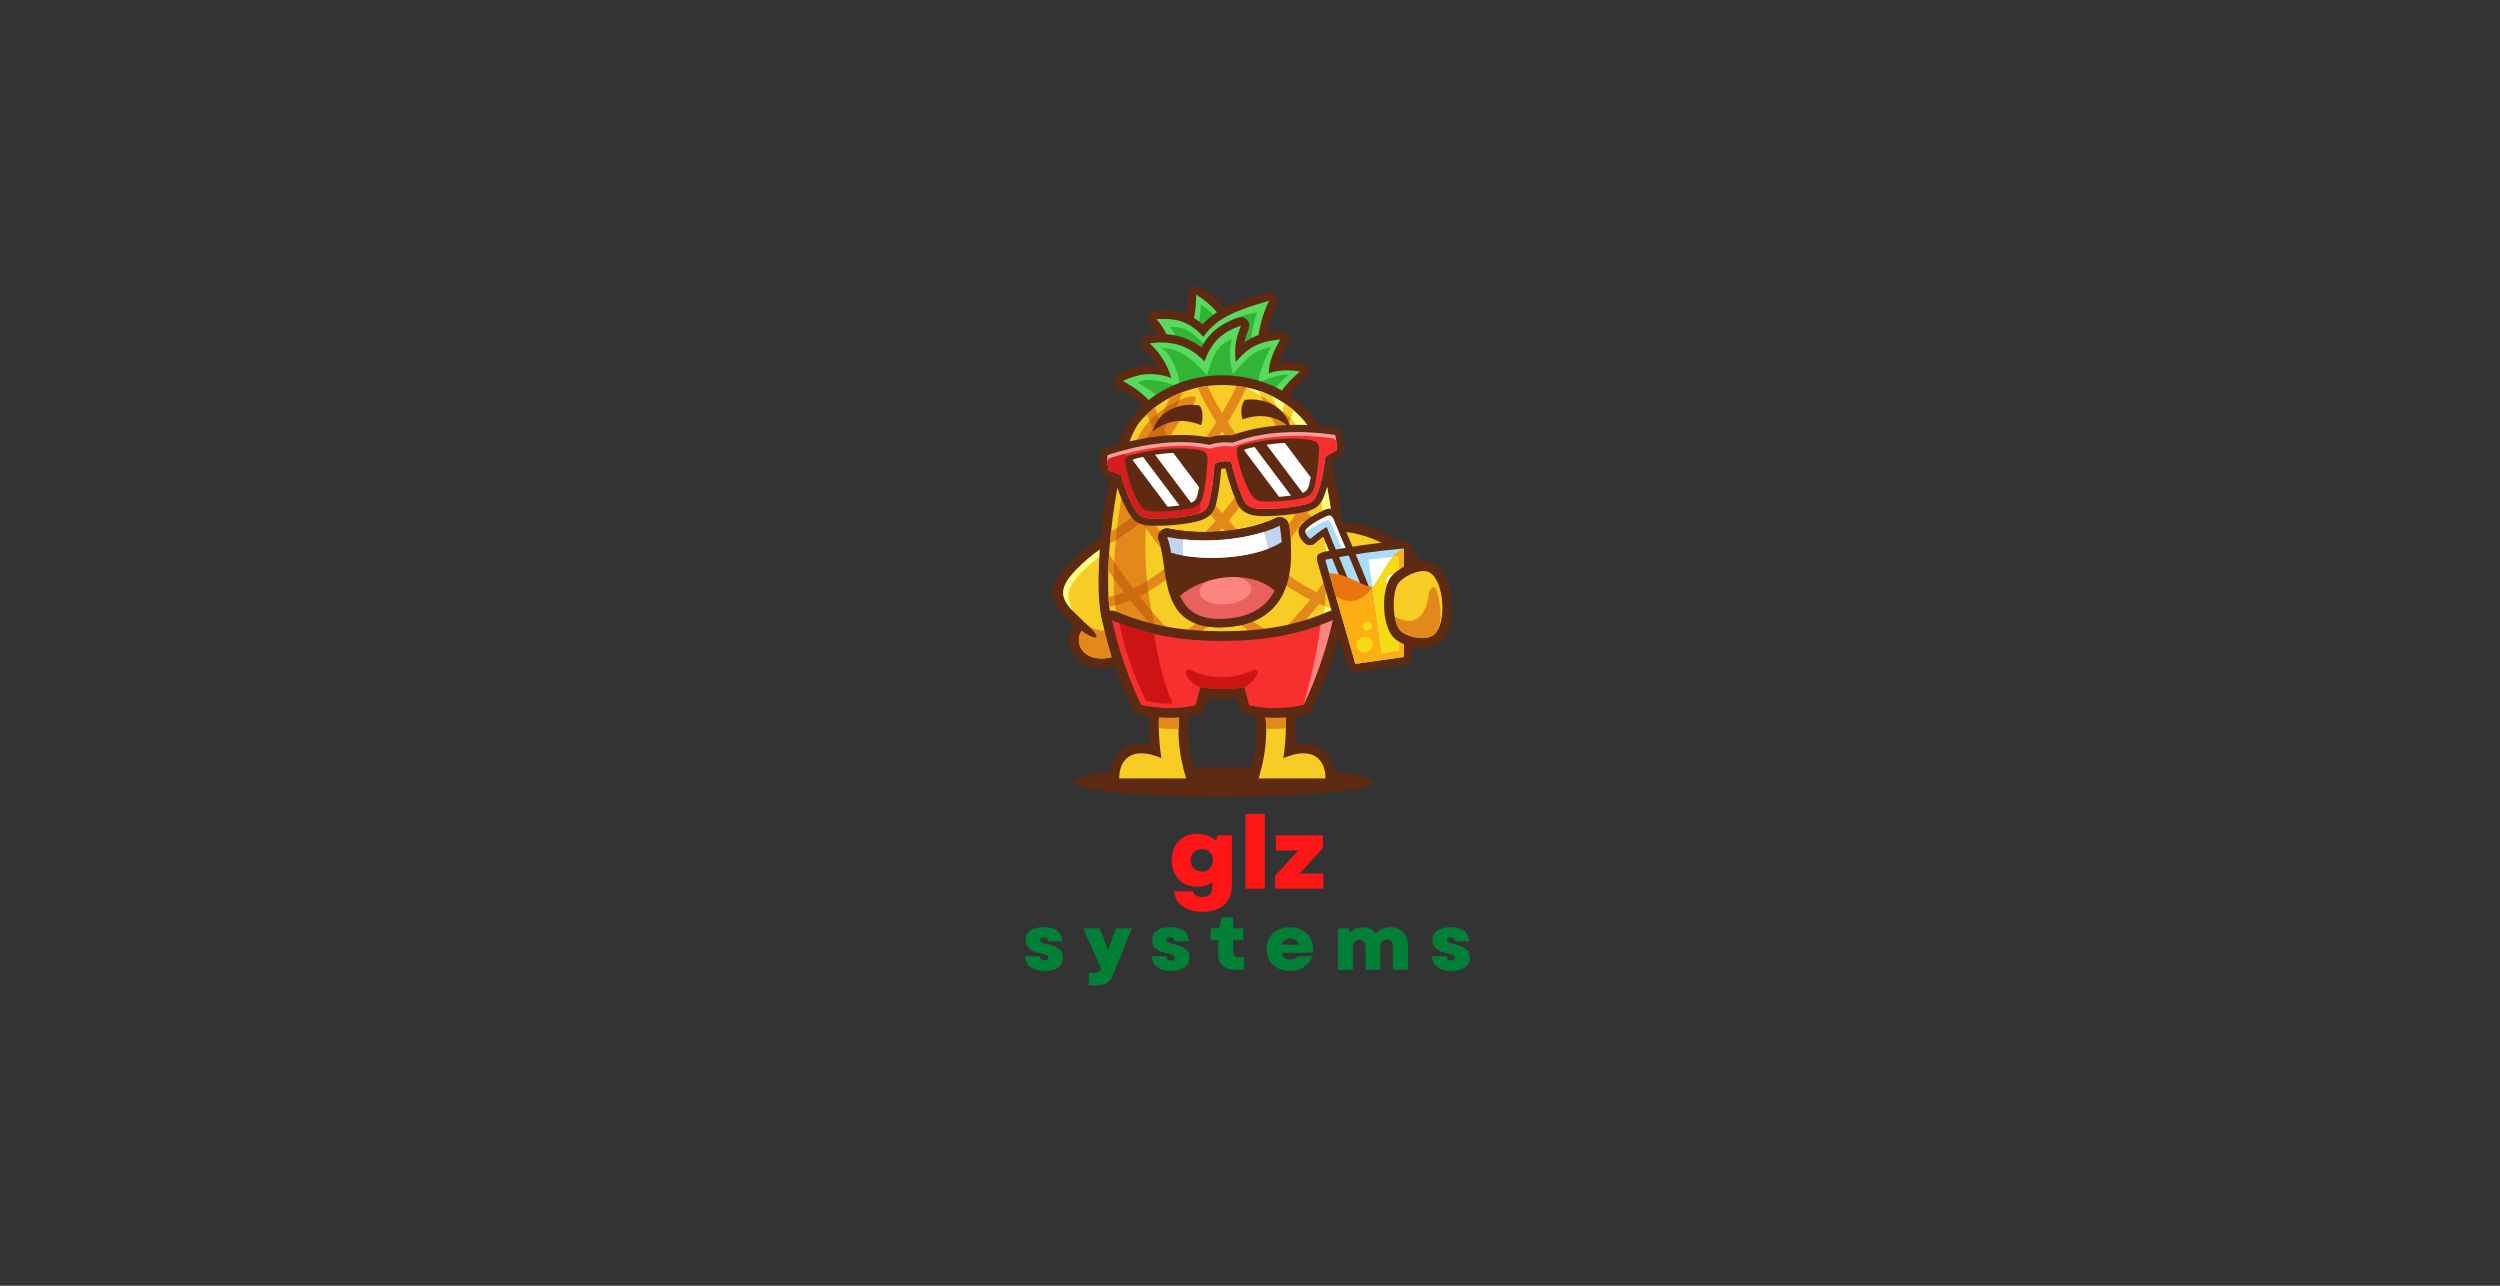 <svg xmlns="http://www.w3.org/2000/svg" xmlns:xlink="http://www.w3.org/1999/xlink" width="350" zoomAndPan="magnify" viewBox="0 0 262.5 135" height="180" preserveAspectRatio="xMidYMid meet" version="1.0"><rect x="0" y="0" width="262.5" height="135" fill="#333333" stroke="none"/><defs><g/><clipPath id="76dbc48f79"><path d="M 112 80 L 145 80 L 145 83.66 L 112 83.66 Z M 112 80 " clip-rule="nonzero"/></clipPath><clipPath id="ae74a62a73"><path d="M 123 30.059 L 130 30.059 L 130 40 L 123 40 Z M 123 30.059 " clip-rule="nonzero"/></clipPath><clipPath id="b6e7d77b82"><path d="M 124 30.059 L 130 30.059 L 130 39 L 124 39 Z M 124 30.059 " clip-rule="nonzero"/></clipPath><clipPath id="30bddaa196"><path d="M 120 30.059 L 135 30.059 L 135 42 L 120 42 Z M 120 30.059 " clip-rule="nonzero"/></clipPath><clipPath id="90d9ea7ea2"><path d="M 145 58 L 152.539 58 L 152.539 69 L 145 69 Z M 145 58 " clip-rule="nonzero"/></clipPath></defs><g clip-path="url(#76dbc48f79)"><path fill="#5e2b12" d="M 128.441 80.555 C 137.125 80.555 144.16 81.25 144.16 82.109 C 144.16 82.965 137.125 83.66 128.441 83.66 C 119.762 83.66 112.723 82.965 112.723 82.109 C 112.723 81.25 119.762 80.555 128.441 80.555 Z M 128.441 80.555 " fill-opacity="1" fill-rule="evenodd"/></g><g clip-path="url(#ae74a62a73)"><path fill="#5e2b12" d="M 123.883 35.238 C 124.18 34.555 124.383 33.875 124.52 33.168 C 124.656 32.449 124.719 31.715 124.723 30.938 C 124.727 30.453 125.121 30.059 125.605 30.059 C 125.777 30.059 125.934 30.109 126.066 30.191 C 126.855 30.684 127.578 31.246 128.223 31.949 C 128.867 32.645 129.426 33.477 129.898 34.508 C 130.023 34.785 129.996 35.086 129.852 35.328 L 127.676 38.984 C 127.426 39.402 126.883 39.539 126.469 39.289 C 126.352 39.219 126.258 39.129 126.188 39.023 L 123.988 36.121 C 123.789 35.859 123.762 35.52 123.883 35.238 Z M 126.254 33.492 C 126.125 34.16 125.941 34.809 125.695 35.457 L 126.832 36.953 L 128.098 34.828 C 127.758 34.172 127.367 33.617 126.926 33.141 C 126.758 32.953 126.578 32.777 126.387 32.613 C 126.352 32.91 126.309 33.203 126.254 33.492 Z M 126.254 33.492 " fill-opacity="1" fill-rule="nonzero"/></g><g clip-path="url(#b6e7d77b82)"><path fill="#58db5c" d="M 124.691 35.586 C 125.336 34.098 125.594 32.605 125.602 30.938 C 127.055 31.844 128.242 32.996 129.098 34.871 C 128.371 36.086 127.645 37.309 126.918 38.527 C 126.176 37.547 125.434 36.566 124.691 35.586 Z M 124.691 35.586 " fill-opacity="1" fill-rule="evenodd"/></g><path fill="#32b537" d="M 125.496 34.945 C 125.91 33.996 126.07 33.043 126.074 31.98 C 127.004 32.555 127.762 33.293 128.309 34.488 C 127.844 35.266 127.383 36.043 126.918 36.82 C 126.445 36.195 125.969 35.57 125.496 34.945 Z M 125.496 34.945 " fill-opacity="1" fill-rule="evenodd"/><g clip-path="url(#30bddaa196)"><path fill="#5e2b12" d="M 125.68 35.941 C 124.988 35.188 124.363 34.781 123.727 34.574 C 123.535 34.516 123.34 34.473 123.137 34.441 C 123.871 35.824 124.051 37.246 124.25 38.848 C 124.289 39.145 124.328 39.453 124.375 39.773 C 125.336 39.73 126.523 39.656 127.715 39.586 C 128.879 39.516 130.043 39.441 131.043 39.398 L 131.055 38.773 C 131.094 36.609 131.125 34.926 131.758 32.961 C 130.926 33.234 130.18 33.516 129.523 33.84 C 128.512 34.344 127.707 34.969 127.098 35.867 C 126.828 36.273 126.277 36.383 125.875 36.109 C 125.793 36.059 125.734 36.004 125.68 35.941 Z M 124.258 32.895 C 124.949 33.113 125.609 33.477 126.277 34.055 C 126.961 33.305 127.781 32.73 128.734 32.258 C 129.938 31.66 131.348 31.219 133.004 30.734 C 133.203 30.68 133.418 30.688 133.621 30.785 C 134.062 30.988 134.254 31.516 134.047 31.957 C 132.895 34.422 132.859 36.246 132.816 38.801 C 132.809 39.273 132.797 39.766 132.785 40.258 C 132.777 40.727 132.402 41.113 131.934 41.125 C 130.891 41.16 129.355 41.254 127.82 41.348 C 126.336 41.438 124.848 41.527 123.703 41.566 C 123.25 41.605 122.836 41.289 122.758 40.832 C 122.66 40.25 122.586 39.645 122.512 39.066 C 122.273 37.18 122.07 35.582 120.789 34.109 C 120.648 33.961 120.559 33.762 120.551 33.543 C 120.527 33.055 120.906 32.645 121.391 32.621 C 122.418 32.574 123.336 32.598 124.258 32.895 Z M 124.258 32.895 " fill-opacity="1" fill-rule="nonzero"/></g><path fill="#58db5c" d="M 126.359 35.371 C 124.738 33.582 123.312 33.414 121.422 33.504 C 123.301 35.637 123.148 37.852 123.625 40.688 C 125.816 40.617 129.707 40.32 131.902 40.246 C 132.004 36.758 131.805 34.672 133.25 31.582 C 130.031 32.523 127.766 33.289 126.359 35.371 Z M 126.359 35.371 " fill-opacity="1" fill-rule="evenodd"/><path fill="#32b537" d="M 126.445 36.184 C 125.199 34.809 124.281 34.273 122.832 34.34 C 124.273 35.977 124.152 37.676 124.52 39.848 C 126.203 39.789 129.703 39.523 131.387 39.469 C 131.227 36.898 131.145 35.152 132.004 32.793 C 129.605 33.176 127.617 34.426 126.445 36.184 Z M 126.445 36.184 " fill-opacity="1" fill-rule="evenodd"/><path fill="#5e2b12" d="M 132.496 43.523 C 132.75 42.504 133.141 41.625 133.648 40.836 C 133.879 40.477 134.137 40.137 134.414 39.816 C 134.105 39.855 133.809 39.922 133.547 40.027 C 133.09 40.207 132.578 39.988 132.398 39.531 C 132.355 39.422 132.336 39.309 132.336 39.199 C 132.332 38.559 132.473 37.902 132.688 37.281 C 132.742 37.129 132.797 36.977 132.855 36.824 C 132.652 36.887 132.457 36.965 132.27 37.055 C 131.648 37.352 131.078 37.824 130.449 38.57 C 130.137 38.941 129.578 38.992 129.207 38.676 C 129.035 38.535 128.934 38.34 128.902 38.137 C 128.766 37.27 128.793 36.531 128.891 35.891 C 128.73 36.016 128.586 36.141 128.453 36.281 C 127.945 36.797 127.598 37.445 127.316 38.246 C 127.152 38.707 126.648 38.953 126.188 38.789 C 126.039 38.738 125.914 38.648 125.816 38.539 C 125.031 37.738 124.234 37.277 123.422 37.047 C 123.16 36.973 122.891 36.918 122.625 36.891 C 122.699 36.996 122.773 37.109 122.84 37.223 C 123.266 37.895 123.598 38.633 123.84 39.43 C 123.977 39.898 123.711 40.395 123.242 40.535 C 123.039 40.594 122.836 40.578 122.652 40.504 C 121.785 40.207 121.016 40.125 120.309 40.195 C 120.184 40.207 120.059 40.227 119.934 40.25 C 120.465 40.645 120.953 41.086 121.402 41.574 C 122.062 42.297 122.625 43.129 123.062 44.074 C 124.602 43.988 126.203 43.895 127.809 43.805 C 129.391 43.703 130.977 43.609 132.496 43.523 Z M 135.137 41.797 C 134.641 42.562 134.285 43.445 134.094 44.523 C 134.023 44.922 133.691 45.23 133.27 45.254 C 131.547 45.355 129.727 45.461 127.906 45.566 C 126.102 45.668 124.293 45.77 122.578 45.871 C 122.195 45.91 121.816 45.691 121.668 45.312 C 121.277 44.309 120.746 43.469 120.098 42.762 C 119.449 42.047 118.668 41.453 117.785 40.957 L 117.641 40.879 L 117.641 40.875 C 117.574 40.836 117.527 40.816 117.496 40.797 C 117.336 40.715 117.203 40.582 117.113 40.406 C 116.895 39.973 117.074 39.441 117.508 39.223 C 118.32 38.812 119.184 38.52 120.141 38.426 C 120.574 38.379 121.031 38.379 121.5 38.43 C 121.449 38.34 121.395 38.25 121.34 38.16 C 121.008 37.637 120.609 37.16 120.148 36.734 C 119.98 36.598 119.863 36.398 119.832 36.168 C 119.766 35.684 120.109 35.238 120.59 35.172 C 121.695 35.02 122.797 35.027 123.891 35.336 C 124.66 35.555 125.414 35.918 126.145 36.473 C 126.426 35.941 126.762 35.469 127.176 35.039 C 127.879 34.32 128.785 33.766 130.012 33.344 C 130.199 33.281 130.41 33.277 130.613 33.359 C 131.066 33.535 131.297 34.047 131.117 34.504 L 131.102 34.547 C 130.953 34.93 130.781 35.387 130.672 35.938 C 130.938 35.75 131.215 35.59 131.496 35.453 C 132.332 35.055 133.215 34.871 134.289 34.762 C 134.484 34.73 134.695 34.766 134.879 34.875 C 135.297 35.125 135.438 35.668 135.191 36.09 C 134.895 36.59 134.57 37.215 134.352 37.852 C 134.332 37.918 134.309 37.98 134.289 38.047 C 134.402 38.035 134.516 38.027 134.633 38.02 C 135.32 37.977 136.02 38.039 136.637 38.141 C 136.836 38.172 137.027 38.277 137.172 38.445 C 137.484 38.824 137.434 39.379 137.059 39.691 C 136.293 40.336 135.641 41.012 135.137 41.797 Z M 135.137 41.797 " fill-opacity="1" fill-rule="nonzero"/><path fill="#58db5c" d="M 133.219 44.371 C 133.645 41.977 134.824 40.414 136.5 39.012 C 135.477 38.844 134.219 38.805 133.219 39.207 C 133.207 37.98 133.863 36.598 134.434 35.637 C 132.43 35.836 131.199 36.301 129.77 37.996 C 129.496 36.234 129.973 35.043 130.301 34.188 C 128.121 34.93 127.125 36.117 126.477 37.945 C 124.652 36.062 122.707 35.773 120.715 36.051 C 121.789 37.027 122.555 38.234 122.988 39.676 C 120.961 38.965 119.352 39.289 117.906 40.012 C 118.012 40.07 118.117 40.125 118.219 40.184 C 120.129 41.258 121.629 42.777 122.492 44.988 C 125.941 44.785 129.77 44.57 133.219 44.371 Z M 133.219 44.371 " fill-opacity="1" fill-rule="evenodd"/><path fill="#32b537" d="M 132.262 43.602 C 132.641 41.742 133.887 40.719 135.273 39.375 C 134.414 39.234 132.906 39.777 132.117 40.281 C 132.113 39.254 132.973 37.281 133.449 36.473 C 131.766 36.637 130.676 37.836 129.477 39.262 C 129.07 38.145 129.02 36.48 129.375 35.617 C 127.547 36.238 127.25 37.883 126.707 39.422 C 125.508 37.895 123.664 36.383 121.988 36.586 C 123.078 37.355 123.855 39.309 123.887 40.652 C 122.18 40.055 120.625 39.566 119.41 40.176 C 121.145 41.086 122.48 42.164 123.246 44.121 C 126.145 43.949 129.359 43.77 132.262 43.602 Z M 132.262 43.602 " fill-opacity="1" fill-rule="evenodd"/><path fill="#5e2b12" d="M 133.691 73.965 C 133.898 74.988 133.984 76.047 133.953 77.129 C 133.922 78.309 133.754 79.516 133.469 80.719 L 137.969 80.719 C 137.883 80.547 137.77 80.402 137.621 80.305 C 137.441 80.18 137.191 80.109 136.855 80.109 C 136.406 80.109 135.836 80.238 135.137 80.531 C 134.621 80.746 134.031 80.5 133.816 79.984 C 133.734 79.789 133.723 79.578 133.762 79.387 C 133.922 78.375 134.008 77.215 134.008 76.07 C 134.008 75.336 133.973 74.617 133.891 73.969 Z M 131.941 77.082 C 131.977 75.75 131.812 74.457 131.426 73.266 C 131.395 73.176 131.379 73.086 131.379 72.992 C 131.359 72.434 131.793 71.965 132.348 71.949 C 132.789 71.93 133.188 71.938 133.59 71.949 C 133.949 71.953 134.309 71.965 134.703 71.949 C 135.191 71.922 135.641 72.258 135.742 72.754 C 135.945 73.75 136.035 74.906 136.035 76.074 C 136.035 76.773 136.004 77.484 135.941 78.176 C 136.27 78.117 136.574 78.086 136.859 78.086 C 137.621 78.086 138.246 78.285 138.754 78.625 C 139.266 78.973 139.637 79.461 139.871 80.023 C 140.086 80.547 140.188 81.133 140.188 81.73 C 140.188 82.289 139.738 82.742 139.18 82.742 L 132.148 82.742 C 132.051 82.742 131.949 82.727 131.848 82.695 C 131.316 82.527 131.016 81.961 131.184 81.43 C 131.641 79.961 131.906 78.492 131.941 77.082 Z M 131.941 77.082 " fill-opacity="1" fill-rule="nonzero"/><path fill="#f7cd25" d="M 132.383 72.953 C 133.25 75.617 133.094 78.688 132.148 81.73 C 134.547 81.73 136.781 81.73 139.18 81.73 C 139.18 79.84 137.957 78.254 134.75 79.598 C 135.086 77.508 135.141 74.859 134.75 72.953 C 133.914 72.984 133.219 72.922 132.383 72.953 Z M 132.383 72.953 " fill-opacity="1" fill-rule="evenodd"/><path fill="#e3891c" d="M 132.383 72.953 C 132.75 74.078 132.934 75.281 132.953 76.523 C 133.66 76.559 134.34 76.531 135.02 76.457 C 135.043 75.211 134.961 73.973 134.75 72.953 C 133.914 72.984 133.219 72.922 132.383 72.953 Z M 132.383 72.953 " fill-opacity="1" fill-rule="evenodd"/><path fill="#5e2b12" d="M 125.27 73.266 C 124.883 74.461 124.719 75.75 124.754 77.082 C 124.793 78.492 125.055 79.961 125.512 81.434 C 125.676 81.965 125.379 82.531 124.848 82.695 C 124.746 82.727 124.645 82.746 124.547 82.746 L 117.516 82.746 C 116.957 82.746 116.508 82.293 116.508 81.73 C 116.508 81.133 116.609 80.551 116.824 80.027 C 117.062 79.461 117.43 78.977 117.941 78.629 C 118.449 78.289 119.078 78.09 119.836 78.09 C 120.125 78.09 120.43 78.117 120.754 78.18 C 120.695 77.488 120.66 76.773 120.66 76.078 C 120.66 74.91 120.75 73.754 120.953 72.758 C 121.055 72.262 121.504 71.926 121.992 71.949 C 122.383 71.965 122.742 71.957 123.105 71.949 C 123.508 71.941 123.906 71.934 124.348 71.949 C 124.902 71.969 125.336 72.438 125.316 72.992 C 125.316 73.082 125.301 73.176 125.27 73.266 Z M 122.738 77.129 C 122.711 76.047 122.797 74.984 123 73.965 L 122.797 73.969 C 122.719 74.617 122.68 75.336 122.68 76.07 C 122.68 77.215 122.77 78.375 122.926 79.387 C 122.969 79.578 122.953 79.789 122.871 79.984 C 122.656 80.5 122.066 80.742 121.555 80.531 C 120.852 80.238 120.285 80.109 119.832 80.109 C 119.5 80.109 119.25 80.184 119.066 80.305 C 118.918 80.402 118.805 80.547 118.719 80.719 L 123.227 80.719 C 122.938 79.516 122.773 78.309 122.738 77.129 Z M 122.738 77.129 " fill-opacity="1" fill-rule="nonzero"/><path fill="#f7cd25" d="M 124.312 72.953 C 123.445 75.617 123.602 78.688 124.547 81.73 C 122.148 81.73 119.914 81.73 117.516 81.73 C 117.516 79.84 118.738 78.254 121.945 79.598 C 121.613 77.508 121.555 74.859 121.945 72.953 C 122.781 72.984 123.477 72.922 124.312 72.953 Z M 124.312 72.953 " fill-opacity="1" fill-rule="evenodd"/><path fill="#e3891c" d="M 124.312 72.953 C 123.945 74.078 123.762 75.281 123.742 76.523 C 123.035 76.559 122.355 76.531 121.676 76.457 C 121.656 75.211 121.738 73.973 121.945 72.953 C 122.781 72.984 123.477 72.922 124.312 72.953 Z M 124.312 72.953 " fill-opacity="1" fill-rule="evenodd"/><path fill="#5e2b12" d="M 119.078 58.219 C 119.176 58.098 119.219 57.961 119.215 57.828 C 119.211 57.742 119.188 57.66 119.141 57.594 C 119.098 57.523 119.031 57.465 118.945 57.426 C 118.723 57.324 118.379 57.324 117.902 57.5 C 117.172 57.805 116.383 58.289 115.629 58.859 C 114.785 59.492 113.984 60.234 113.352 60.953 C 112.152 62.312 112.984 63.105 114.039 64.117 C 114.352 64.418 114.68 64.73 115.004 65.082 C 115.391 65.492 115.375 66.133 114.973 66.508 C 114.867 66.609 114.742 66.68 114.609 66.723 L 114.609 66.727 C 114.43 66.785 114.324 66.934 114.297 67.109 C 114.277 67.215 114.285 67.332 114.316 67.445 C 114.352 67.562 114.414 67.672 114.512 67.77 C 114.805 68.078 115.391 68.25 116.332 68.062 C 116.73 67.98 117.09 67.797 117.367 67.547 C 117.641 67.309 117.84 67.012 117.926 66.695 C 118.137 65.918 116.957 64.77 115.988 63.82 C 115.621 63.461 115.277 63.129 115.016 62.828 C 114.664 62.426 114.676 61.832 115.031 61.465 C 116.098 60.203 117.43 59.316 118.715 58.461 Z M 121.227 57.789 C 121.258 58.457 121.02 59.141 120.496 59.684 C 120.441 59.742 120.379 59.801 120.309 59.848 C 120.008 60.055 119.941 60.098 119.863 60.148 C 118.926 60.77 117.961 61.414 117.16 62.176 L 117.379 62.387 L 117.383 62.391 C 118.746 63.719 120.398 65.332 119.875 67.262 C 119.684 67.957 119.277 68.586 118.727 69.074 C 118.191 69.543 117.516 69.887 116.773 70.039 C 115.035 70.391 113.805 69.918 113.074 69.152 C 112.75 68.809 112.523 68.414 112.398 68.004 C 112.273 67.586 112.242 67.152 112.309 66.746 C 112.375 66.352 112.527 65.977 112.758 65.656 L 112.664 65.566 C 110.812 63.793 109.359 62.395 111.832 59.598 C 112.547 58.793 113.441 57.961 114.395 57.242 C 115.281 56.57 116.219 56 117.109 55.633 L 117.137 55.621 C 118.176 55.227 119.07 55.285 119.75 55.598 C 120.211 55.809 120.57 56.133 120.82 56.516 C 121.074 56.895 121.211 57.336 121.227 57.789 Z M 121.227 57.789 " fill-opacity="1" fill-rule="nonzero"/><path fill="#f7cd25" d="M 119.734 59.004 C 120.902 57.855 119.898 55.652 117.512 56.562 C 115.816 57.262 113.887 58.809 112.59 60.27 C 110.371 62.781 112.5 63.855 114.277 65.762 C 112.484 66.352 113.031 69.754 116.551 69.043 C 117.699 68.812 118.625 67.977 118.898 66.973 C 119.375 65.219 116.863 63.426 115.77 62.164 C 116.867 60.852 118.355 59.934 119.734 59.004 Z M 119.734 59.004 " fill-opacity="1" fill-rule="evenodd"/><path fill="#ffff82" d="M 119.258 56.469 C 118.812 56.297 118.223 56.289 117.512 56.562 C 115.816 57.262 113.887 58.809 112.59 60.27 C 111.066 61.996 111.594 63.043 112.648 64.145 C 112.266 63.324 112.008 62.43 112.34 61.762 C 113.508 59.422 116.559 57.59 119.258 56.469 Z M 119.258 56.469 " fill-opacity="1" fill-rule="evenodd"/><path fill="#e3891c" d="M 114.086 65.562 C 114.148 65.629 114.215 65.695 114.277 65.762 C 112.484 66.352 113.031 69.754 116.551 69.043 C 117.699 68.809 118.625 67.977 118.898 66.973 C 119.117 66.168 118.711 65.359 118.102 64.598 C 117.625 65.695 116.027 67.031 114.086 65.562 Z M 114.086 65.562 " fill-opacity="1" fill-rule="evenodd"/><path fill="#5e2b12" d="M 113.344 66.082 C 113.531 65.895 113.77 65.625 113.957 65.438 C 115.855 67.086 115.324 67.48 113.344 66.082 Z M 113.344 66.082 " fill-opacity="1" fill-rule="evenodd"/><path fill="#5e2b12" d="M 146.684 65.129 C 146.375 64.859 146.039 64.543 145.66 64.184 C 143.988 62.59 141.324 60.051 140.184 60.957 C 139.746 61.305 139.113 61.234 138.766 60.797 C 138.633 60.629 138.559 60.434 138.547 60.234 L 138.254 55.969 C 138.219 55.426 138.621 54.953 139.156 54.898 C 139.27 54.879 139.344 54.871 139.387 54.863 C 141.793 54.57 144.516 55.387 146.695 56.746 C 148.93 58.137 150.645 60.137 150.965 62.16 C 150.98 62.258 150.992 62.32 150.992 62.332 C 151 62.414 151 62.496 150.992 62.574 C 150.973 62.707 150.941 62.844 150.898 62.977 C 150.707 63.555 150.215 64.211 149.629 64.688 C 148.988 65.203 148.199 65.551 147.453 65.461 C 147.328 65.445 147.203 65.418 147.082 65.379 C 146.93 65.332 146.789 65.242 146.684 65.129 Z M 147.047 62.723 C 147.34 63 147.605 63.254 147.82 63.445 C 147.969 63.41 148.164 63.285 148.363 63.125 C 148.641 62.895 148.871 62.621 148.965 62.395 C 148.703 61 147.375 59.547 145.633 58.461 C 144.023 57.461 142.094 56.809 140.332 56.828 L 140.465 58.762 C 142.723 58.598 145.305 61.059 147.047 62.723 Z M 147.047 62.723 " fill-opacity="1" fill-rule="nonzero"/><path fill="#f7cd25" d="M 147.402 64.422 C 145.793 63.066 141.773 58.41 139.551 60.172 C 139.441 58.562 139.367 57.512 139.258 55.906 C 143.691 55.195 149.555 58.906 149.988 62.453 C 149.883 63.316 148.379 64.746 147.402 64.422 Z M 147.402 64.422 " fill-opacity="1" fill-rule="evenodd"/><path fill="#e3891c" d="M 143.172 60.516 C 141.531 60.836 139.715 59.883 139.035 58.062 C 138.926 59.672 138.852 60.719 138.742 62.328 C 141.047 63.477 143.504 63.5 145.355 62.551 C 144.145 62.672 143.344 61.754 143.512 60.902 C 143.594 60.504 143.602 60.43 143.172 60.516 Z M 143.172 60.516 " fill-opacity="1" fill-rule="evenodd"/><path fill="#5e2b12" d="M 120.473 44.922 C 119.387 46.227 118.469 49.965 117.91 53.926 C 117.281 58.375 117.133 63.012 117.723 64.797 C 118.398 66.844 120.387 68.289 122.887 69.117 C 124.559 69.672 126.453 69.949 128.348 69.949 C 130.246 69.949 132.133 69.672 133.809 69.117 C 136.309 68.285 138.297 66.844 138.973 64.797 C 139.562 63.012 139.414 58.375 138.785 53.926 C 138.227 49.965 137.309 46.227 136.223 44.922 C 135.871 44.504 135.488 44.125 135.078 43.777 C 133.215 42.215 130.785 41.434 128.348 41.434 C 125.91 41.434 123.48 42.215 121.617 43.777 C 121.207 44.125 120.824 44.508 120.473 44.922 Z M 115.91 53.652 C 116.516 49.367 117.582 45.238 118.93 43.625 C 119.355 43.113 119.824 42.648 120.324 42.23 C 122.566 40.352 125.461 39.406 128.348 39.406 C 131.234 39.406 134.129 40.348 136.371 42.23 C 136.871 42.645 137.34 43.113 137.77 43.625 C 139.113 45.238 140.18 49.367 140.785 53.652 C 141.449 58.363 141.574 63.371 140.891 65.434 C 139.992 68.156 137.52 70.02 134.438 71.043 C 132.562 71.664 130.453 71.977 128.348 71.977 C 126.242 71.977 124.137 71.664 122.258 71.043 C 119.176 70.02 116.703 68.156 115.805 65.434 C 115.121 63.371 115.25 58.363 115.91 53.652 Z M 115.91 53.652 " fill-opacity="1" fill-rule="nonzero"/><path fill="#f7cd25" d="M 119.699 44.273 C 117.137 47.348 115.555 61.457 116.762 65.113 C 119.34 72.91 137.359 72.91 139.934 65.113 C 141.141 61.457 139.559 47.348 136.996 44.273 C 132.707 39.141 123.988 39.141 119.699 44.273 Z M 119.699 44.273 " fill-opacity="1" fill-rule="evenodd"/><path fill="#ffff82" d="M 138.367 67.609 C 139.082 66.891 139.621 66.062 139.934 65.117 C 141.141 61.461 139.559 47.348 136.996 44.277 C 135.41 42.379 133.219 41.184 130.871 40.688 C 132.945 41.867 135.34 43.285 136.746 45.418 C 138.586 48.211 139.805 57.66 139.016 64.711 C 138.914 65.598 138.766 66.754 138.367 67.609 Z M 138.367 67.609 " fill-opacity="1" fill-rule="evenodd"/><path fill="#e3891c" d="M 120.293 44.652 C 117.727 47.617 116.145 61.246 117.352 64.777 C 117.973 66.586 119.488 67.961 121.457 68.902 C 122.277 69.289 122.184 68.926 121.945 68.168 C 118.984 58.922 119.91 48.488 124.84 43.031 C 126.047 41.695 125.68 41.285 124.168 41.879 C 122.68 42.461 121.359 43.418 120.293 44.652 Z M 120.293 44.652 " fill-opacity="1" fill-rule="evenodd"/><path fill="#e3891c" d="M 117.895 48.664 C 117.727 49.324 117.566 50.031 117.418 50.762 C 117.93 51.762 118.555 52.836 119.277 53.945 C 118.41 54.656 117.531 55.285 116.656 55.824 C 116.613 56.242 116.57 56.66 116.535 57.074 C 117.648 56.449 118.758 55.68 119.848 54.797 C 120.816 56.211 121.926 57.66 123.133 59.062 C 121.754 60.188 120.352 61.125 118.984 61.781 C 118.055 60.57 117.199 59.355 116.449 58.188 C 116.41 58.773 116.383 59.34 116.367 59.891 C 116.887 60.652 117.441 61.43 118.023 62.199 C 117.469 62.414 116.922 62.578 116.387 62.684 C 116.41 63.051 116.438 63.395 116.477 63.707 C 117.191 63.574 117.926 63.344 118.676 63.035 C 119.531 64.117 120.441 65.188 121.383 66.207 C 121.766 66.621 122.152 67.027 122.543 67.422 C 121.488 67.977 120.457 68.371 119.477 68.566 C 119.859 68.832 120.27 69.078 120.703 69.301 C 121.547 69.035 122.418 68.648 123.301 68.164 C 124.328 69.152 125.379 70.066 126.43 70.867 C 127.043 70.926 127.668 70.953 128.293 70.957 C 126.938 70.051 125.562 68.906 124.219 67.633 C 125.664 66.746 127.121 65.617 128.539 64.344 C 130.117 65.613 131.758 66.691 133.395 67.461 C 131.965 68.809 130.492 70.008 129.043 70.945 C 129.719 70.922 130.395 70.867 131.059 70.773 C 132.191 69.926 133.316 68.957 134.414 67.902 C 135.312 68.258 136.211 68.508 137.094 68.648 C 137.508 68.371 137.887 68.066 138.23 67.738 C 137.246 67.695 136.238 67.48 135.211 67.117 C 135.5 66.828 135.785 66.531 136.07 66.23 C 136.926 65.32 137.75 64.371 138.535 63.41 C 139.094 63.641 139.645 63.824 140.184 63.953 C 140.23 63.641 140.266 63.293 140.289 62.926 C 139.934 62.836 139.566 62.719 139.199 62.578 C 139.594 62.066 139.98 61.555 140.348 61.047 C 140.348 60.504 140.332 59.938 140.309 59.344 C 139.672 60.27 138.977 61.219 138.23 62.16 C 136.719 61.434 135.133 60.359 133.566 59.066 C 134.746 57.629 135.828 56.168 136.75 54.754 C 137.871 55.668 139.016 56.465 140.16 57.098 C 140.125 56.688 140.086 56.273 140.039 55.852 C 139.121 55.297 138.203 54.633 137.297 53.891 C 138.051 52.672 138.676 51.508 139.137 50.461 L 139.227 50.523 C 139.082 49.836 138.934 49.172 138.77 48.551 C 138.742 48.637 138.719 48.723 138.688 48.809 C 137.656 47.914 136.727 46.879 135.914 45.777 C 135.672 45.453 135.445 45.121 135.227 44.789 C 135.465 44.176 135.648 43.594 135.781 43.051 C 135.492 42.805 135.191 42.578 134.879 42.367 C 134.812 42.777 134.695 43.215 134.551 43.68 C 134.152 42.977 133.801 42.273 133.508 41.582 C 133.086 41.375 132.648 41.199 132.203 41.051 C 132.66 42.309 133.301 43.629 134.09 44.91 C 133.605 46.078 132.93 47.359 132.117 48.684 C 130.918 47.246 129.836 45.77 128.914 44.336 C 129.707 43.051 130.371 41.812 130.863 40.684 C 130.523 40.613 130.18 40.555 129.836 40.516 C 129.43 41.406 128.918 42.375 128.312 43.375 C 127.711 42.379 127.199 41.414 126.797 40.52 C 126.453 40.566 126.105 40.621 125.77 40.699 C 126.262 41.824 126.926 43.059 127.715 44.34 C 126.77 45.812 125.648 47.336 124.414 48.809 C 123.531 47.496 122.789 46.234 122.223 45.086 C 123.047 43.789 123.711 42.441 124.188 41.156 C 123.73 41.324 123.281 41.523 122.852 41.75 C 122.527 42.484 122.148 43.23 121.715 43.973 C 121.535 43.543 121.391 43.137 121.277 42.762 C 120.988 42.984 120.711 43.227 120.445 43.48 C 120.609 43.957 120.816 44.465 121.066 45.004 C 120.895 45.258 120.719 45.516 120.531 45.77 C 119.758 46.812 118.871 47.805 117.895 48.664 Z M 123.469 66.906 C 124.887 66.055 126.336 64.953 127.75 63.691 C 127.074 63.113 126.41 62.504 125.766 61.871 C 125.094 61.215 124.441 60.527 123.809 59.828 C 122.426 60.953 121.016 61.906 119.629 62.602 C 120.422 63.594 121.262 64.574 122.133 65.52 C 122.574 65.992 123.02 66.457 123.469 66.906 Z M 134.18 66.707 C 134.566 66.324 134.949 65.93 135.324 65.531 C 136.105 64.703 136.859 63.84 137.574 62.973 C 136.043 62.211 134.465 61.133 132.914 59.848 C 132.305 60.559 131.672 61.262 131.02 61.941 C 130.461 62.527 129.887 63.098 129.305 63.645 C 130.902 64.922 132.547 65.984 134.18 66.707 Z M 128.508 62.996 C 129.113 62.43 129.703 61.84 130.281 61.234 C 130.918 60.57 131.539 59.887 132.133 59.191 C 131.109 58.293 130.102 57.32 129.129 56.301 C 128.863 56.016 128.602 55.734 128.34 55.445 C 128.207 55.594 128.078 55.738 127.945 55.883 C 126.879 57.059 125.746 58.172 124.594 59.172 C 125.203 59.848 125.832 60.504 126.48 61.145 C 127.141 61.785 127.82 62.41 128.508 62.996 Z M 123.922 58.41 C 125.043 57.43 126.145 56.344 127.191 55.195 C 127.344 55.023 127.504 54.852 127.652 54.676 C 126.453 53.297 125.328 51.867 124.332 50.469 C 124.062 50.773 123.785 51.078 123.504 51.379 C 122.582 52.363 121.617 53.293 120.629 54.148 C 121.59 55.551 122.703 57 123.922 58.41 Z M 120.059 53.293 C 120.98 52.484 121.891 51.602 122.762 50.676 C 123.094 50.324 123.418 49.965 123.738 49.605 C 122.898 48.363 122.168 47.16 121.586 46.043 C 121.508 46.152 121.43 46.262 121.352 46.367 C 120.41 47.645 119.312 48.84 118.09 49.844 C 118.602 50.902 119.266 52.074 120.059 53.293 Z M 125.02 49.68 C 126 51.074 127.121 52.508 128.328 53.895 C 129.52 52.484 130.605 51.02 131.547 49.586 C 130.359 48.172 129.266 46.703 128.324 45.27 C 127.355 46.734 126.238 48.238 125.02 49.68 Z M 129.012 54.668 C 129.293 54.98 129.578 55.285 129.867 55.594 C 130.816 56.59 131.797 57.539 132.789 58.41 C 133.973 56.969 135.055 55.504 135.965 54.105 C 134.992 53.266 134.043 52.344 133.137 51.375 C 132.828 51.051 132.527 50.719 132.234 50.383 C 131.281 51.82 130.195 53.273 129.012 54.668 Z M 132.809 49.492 C 133.16 49.895 133.516 50.289 133.879 50.676 C 134.73 51.582 135.617 52.445 136.52 53.238 C 137.277 52.016 137.883 50.855 138.312 49.832 C 137.109 48.836 136.027 47.652 135.098 46.391 C 134.984 46.234 134.871 46.078 134.762 45.918 C 134.242 47.047 133.582 48.258 132.809 49.492 Z M 132.809 49.492 " fill-opacity="1" fill-rule="evenodd"/><path fill="#f7cd25" d="M 139.117 63.633 C 139.477 63.758 139.832 63.867 140.184 63.953 L 140.184 63.938 L 140.195 63.891 L 140.215 63.738 L 140.215 63.723 L 140.23 63.66 L 140.23 63.641 L 140.234 63.625 L 140.25 63.484 L 140.25 63.469 L 140.254 63.453 L 140.254 63.422 L 140.258 63.391 L 140.258 63.344 L 140.266 63.23 L 140.266 63.211 L 140.27 63.176 L 140.27 63.16 L 140.273 63.109 L 140.273 63.062 L 140.281 62.961 L 140.281 62.93 C 139.922 62.84 139.559 62.723 139.188 62.578 C 139.586 62.07 139.969 61.559 140.336 61.051 L 140.336 60.668 L 140.332 60.484 L 140.332 59.902 L 140.324 59.738 L 140.324 59.684 L 140.32 59.629 L 140.32 59.543 L 140.316 59.434 L 140.316 59.348 C 139.984 59.836 139.633 60.332 139.262 60.824 C 139.234 61.781 139.191 62.723 139.117 63.633 Z M 139.148 56.5 C 139.484 56.715 139.82 56.918 140.16 57.105 L 140.156 57.086 L 140.156 57.066 L 140.152 57.047 L 140.152 57.031 L 140.148 57.012 L 140.148 56.992 L 140.137 56.895 L 140.133 56.875 L 140.133 56.855 L 140.121 56.797 L 140.117 56.781 L 140.117 56.762 L 140.102 56.684 L 140.102 56.664 L 140.098 56.648 L 140.09 56.609 L 140.078 56.473 L 140.07 56.434 L 140.066 56.418 L 140.066 56.398 L 140.051 56.32 L 140.051 56.301 L 140.047 56.285 L 140.035 56.227 L 140.035 56.207 L 140.02 56.07 L 140.02 56.051 L 140.016 56.035 L 140 55.957 L 140 55.938 L 139.996 55.918 L 139.992 55.902 L 139.988 55.883 C 139.656 55.684 139.328 55.469 139 55.238 C 139.086 55.641 139.117 56.066 139.148 56.5 Z M 138.602 51.594 C 138.797 51.203 138.977 50.828 139.137 50.469 L 139.227 50.531 L 139.219 50.5 L 139.211 50.445 L 139.207 50.438 L 139.199 50.402 L 139.16 50.211 L 139.152 50.18 L 139.148 50.148 L 139.141 50.117 L 139.137 50.105 L 139.133 50.086 L 139.125 50.055 L 139.066 49.801 L 139.062 49.77 L 139.051 49.707 L 139.043 49.672 L 139.035 49.641 L 139.031 49.609 L 139 49.488 L 138.996 49.457 L 138.988 49.422 L 138.961 49.301 L 138.953 49.27 L 138.949 49.238 L 138.941 49.207 L 138.934 49.172 L 138.93 49.141 L 138.922 49.109 L 138.918 49.078 L 138.879 48.926 L 138.871 48.898 L 138.867 48.871 L 138.859 48.84 L 138.844 48.781 L 138.836 48.754 L 138.832 48.727 L 138.824 48.695 L 138.805 48.609 L 138.797 48.578 L 138.789 48.551 C 138.766 48.637 138.738 48.723 138.711 48.809 C 138.41 48.547 138.121 48.277 137.84 47.996 C 138 48.543 138.148 49.145 138.285 49.785 L 138.332 49.824 L 138.309 49.887 C 138.398 50.434 138.508 51 138.602 51.594 Z M 135.535 43.945 C 135.633 43.641 135.715 43.344 135.781 43.055 C 135.496 42.809 135.195 42.578 134.883 42.371 C 134.84 42.633 134.777 42.91 134.695 43.195 C 134.988 43.434 135.27 43.684 135.535 43.945 Z M 134.004 42.652 C 133.828 42.297 133.66 41.938 133.512 41.582 C 133.367 41.516 133.219 41.449 133.07 41.383 L 133.051 41.371 L 133.031 41.363 L 133.012 41.352 L 132.992 41.344 L 132.973 41.332 L 132.957 41.324 L 132.938 41.316 L 132.918 41.305 L 132.898 41.301 L 132.879 41.289 L 132.859 41.281 L 132.84 41.27 L 132.82 41.262 L 132.816 41.262 L 132.801 41.254 L 132.777 41.246 L 132.719 41.219 L 132.711 41.215 L 132.695 41.211 C 132.539 41.148 132.379 41.094 132.219 41.039 C 132.285 41.215 132.352 41.398 132.426 41.582 C 132.953 41.918 133.488 42.27 134.004 42.652 Z M 134.004 42.652 " fill-opacity="1" fill-rule="evenodd"/><path fill="#cc6b10" d="M 117.875 51.617 C 118.289 52.363 118.762 53.148 119.281 53.949 C 118.625 54.488 117.961 54.98 117.293 55.422 C 117.242 55.855 117.195 56.285 117.156 56.715 C 118.059 56.164 118.961 55.52 119.848 54.801 C 120.004 55.023 120.16 55.254 120.324 55.48 C 120.379 54.566 120.477 53.672 120.617 52.793 C 120.43 52.961 120.242 53.129 120.059 53.293 C 119.324 52.164 118.695 51.07 118.199 50.07 C 118.082 50.57 117.977 51.082 117.875 51.617 Z M 120.445 60.988 C 119.957 61.285 119.469 61.555 118.992 61.785 C 118.273 60.855 117.605 59.922 116.992 59.012 C 116.965 59.605 116.949 60.176 116.945 60.719 C 117.297 61.215 117.66 61.711 118.035 62.203 C 117.684 62.34 117.336 62.453 116.996 62.547 C 117.023 62.918 117.055 63.262 117.098 63.574 C 117.617 63.441 118.148 63.262 118.684 63.039 C 119.539 64.117 120.445 65.188 121.387 66.203 C 121.211 65.523 121.055 64.84 120.922 64.156 C 120.48 63.641 120.051 63.125 119.633 62.602 C 119.949 62.445 120.266 62.273 120.582 62.09 C 120.527 61.723 120.484 61.355 120.445 60.988 Z M 121.824 67.777 C 121.344 68 120.871 68.184 120.406 68.328 C 120.738 68.535 121.094 68.727 121.457 68.898 C 121.52 68.926 121.574 68.953 121.621 68.973 C 121.785 68.906 121.945 68.84 122.105 68.766 C 122.082 68.613 122.02 68.41 121.941 68.164 C 121.902 68.039 121.867 67.91 121.824 67.777 Z M 122.742 46.074 C 122.559 45.734 122.383 45.402 122.227 45.086 C 122.871 44.07 123.414 43.027 123.852 42.004 C 123.324 42.234 122.816 42.512 122.34 42.832 C 122.148 43.211 121.938 43.59 121.719 43.965 C 121.645 43.789 121.574 43.617 121.516 43.449 C 121.238 43.68 120.973 43.926 120.719 44.188 C 120.824 44.449 120.941 44.719 121.066 44.992 C 120.895 45.25 120.719 45.504 120.531 45.758 C 120.004 46.473 119.426 47.164 118.805 47.797 C 118.621 48.379 118.453 49.008 118.289 49.672 C 119.434 48.707 120.461 47.57 121.352 46.367 C 121.43 46.258 121.508 46.148 121.586 46.039 C 121.777 46.41 121.988 46.789 122.215 47.18 C 122.379 46.801 122.559 46.434 122.742 46.074 Z M 122.742 46.074 " fill-opacity="1" fill-rule="evenodd"/><path fill="#5e2b12" d="M 128.348 68.309 C 126.098 68.309 124.02 68.137 122.039 67.77 C 120.719 67.523 119.445 67.191 118.207 66.762 C 118.445 67.641 118.715 68.508 119.004 69.355 C 119.465 70.691 119.977 71.965 120.52 73.129 C 121.227 73.258 121.918 73.336 122.613 73.348 C 123.289 73.359 123.988 73.309 124.73 73.188 C 124.758 73.078 124.789 72.977 124.812 72.871 C 124.914 72.48 125.012 72.094 125.074 71.883 C 125.227 71.383 125.734 71.082 126.238 71.184 C 126.984 71.289 127.703 71.348 128.395 71.348 C 129.105 71.348 129.805 71.293 130.492 71.18 C 131 71.098 131.477 71.406 131.621 71.883 L 131.625 71.883 C 131.688 72.094 131.789 72.48 131.887 72.871 C 131.91 72.977 131.938 73.078 131.969 73.188 C 132.711 73.312 133.41 73.359 134.086 73.348 C 134.781 73.336 135.473 73.258 136.18 73.129 C 136.723 71.965 137.238 70.695 137.695 69.355 C 137.984 68.508 138.258 67.641 138.492 66.762 C 137.25 67.191 135.977 67.527 134.66 67.77 C 132.676 68.137 130.598 68.309 128.348 68.309 Z M 122.402 65.785 C 124.234 66.125 126.199 66.281 128.348 66.281 C 130.5 66.281 132.461 66.125 134.293 65.785 C 136.102 65.449 137.801 64.938 139.457 64.223 C 139.66 64.113 139.902 64.074 140.145 64.125 C 140.691 64.242 141.035 64.781 140.918 65.328 C 140.57 66.914 140.121 68.5 139.602 70.012 C 139.062 71.582 138.438 73.094 137.773 74.461 C 137.641 74.734 137.391 74.945 137.07 75.012 C 136.086 75.219 135.121 75.348 134.109 75.363 C 133.113 75.383 132.094 75.289 131 75.059 C 130.629 75.004 130.309 74.738 130.191 74.352 C 130.129 74.141 130.027 73.754 129.93 73.363 L 129.91 73.289 C 129.41 73.34 128.906 73.359 128.391 73.359 C 127.855 73.359 127.32 73.332 126.781 73.281 L 126.758 73.367 C 126.656 73.758 126.559 74.145 126.496 74.355 C 126.391 74.695 126.109 74.973 125.738 75.051 C 124.629 75.289 123.59 75.387 122.574 75.367 C 121.566 75.348 120.602 75.219 119.617 75.016 C 119.32 74.953 119.055 74.758 118.91 74.465 C 118.25 73.098 117.629 71.59 117.086 70.016 C 116.562 68.504 116.117 66.922 115.77 65.332 L 115.773 65.332 C 115.727 65.133 115.746 64.922 115.832 64.719 C 116.055 64.207 116.645 63.973 117.156 64.191 C 118.844 64.922 120.566 65.441 122.402 65.785 Z M 122.402 65.785 " fill-opacity="1" fill-rule="nonzero"/><path fill="#f72f2e" d="M 128.348 67.297 C 123.949 67.297 120.273 66.637 116.762 65.117 C 117.449 68.277 118.566 71.43 119.828 74.023 C 121.688 74.41 123.449 74.504 125.531 74.059 C 125.703 73.492 125.875 72.73 126.039 72.172 C 127.641 72.402 129.18 72.414 130.656 72.172 C 130.824 72.734 130.996 73.496 131.164 74.059 C 133.246 74.504 135.008 74.41 136.867 74.023 C 138.125 71.43 139.242 68.277 139.934 65.117 C 136.422 66.637 132.746 67.297 128.348 67.297 Z M 128.348 67.297 " fill-opacity="1" fill-rule="evenodd"/><path fill="#cc1414" d="M 126.039 72.168 C 127.641 72.398 129.18 72.414 130.656 72.168 C 131.305 71.75 131.523 71.516 131.746 71.211 C 132.207 70.574 132.281 70.055 131.27 70.492 C 129.258 71.371 126.926 71.277 125.215 70.43 C 124.695 70.172 124.266 70.277 124.68 71.043 C 124.973 71.594 125.547 72.023 126.039 72.168 Z M 126.039 72.168 " fill-opacity="1" fill-rule="evenodd"/><path fill="#fc8580" d="M 136.867 74.023 C 138.125 71.43 139.242 68.277 139.934 65.117 C 139.512 65.301 139.09 65.469 138.664 65.625 C 138.199 69.293 137.34 72.266 136.867 74.023 Z M 136.867 74.023 " fill-opacity="1" fill-rule="evenodd"/><path fill="#cc1414" d="M 121.176 66.559 C 119.75 66.168 118.906 65.949 117.531 65.434 C 118.219 68.594 119.074 71 120.328 73.594 C 121.453 73.828 121.988 73.906 123.133 73.875 C 122.133 71.625 121.656 69.457 121.176 66.559 Z M 121.176 66.559 " fill-opacity="1" fill-rule="evenodd"/><path fill="#5e2b12" d="M 121.031 45.301 C 122.508 44.09 124.242 43.898 126.113 44.637 C 126.32 44.008 126.371 43.105 125.945 42.578 C 123.938 42.207 121.602 43.113 121.031 45.301 Z M 121.031 45.301 " fill-opacity="1" fill-rule="evenodd"/><path fill="#5e2b12" d="M 135.5 44.934 C 134.086 43.66 132.359 43.383 130.457 44.031 C 130.277 43.395 130.266 42.492 130.719 41.984 C 132.738 41.707 135.031 42.723 135.5 44.934 Z M 135.5 44.934 " fill-opacity="1" fill-rule="evenodd"/><path fill="#5e2b12" d="M 122.957 46.016 L 122.965 46.012 C 123.938 45.898 124.871 46.266 125.586 46.949 C 126.277 47.605 126.77 48.562 126.898 49.668 L 126.898 49.68 C 127.027 50.785 126.773 51.832 126.254 52.637 C 125.715 53.477 124.891 54.055 123.91 54.172 L 123.906 54.172 C 122.93 54.285 122 53.918 121.281 53.234 C 120.59 52.578 120.098 51.617 119.969 50.516 L 119.969 50.504 C 119.84 49.398 120.094 48.348 120.613 47.547 C 121.156 46.711 121.98 46.133 122.957 46.016 Z M 124.789 47.793 C 124.316 47.34 123.711 47.098 123.098 47.168 L 123.094 47.168 C 122.477 47.242 121.949 47.621 121.59 48.176 C 121.211 48.762 121.027 49.539 121.125 50.371 L 121.125 50.379 C 121.223 51.203 121.582 51.914 122.082 52.391 C 122.559 52.844 123.16 53.086 123.773 53.012 L 123.777 53.012 C 124.398 52.941 124.922 52.562 125.281 52.008 C 125.66 51.418 125.844 50.641 125.746 49.809 L 125.746 49.805 C 125.648 48.98 125.289 48.273 124.789 47.793 Z M 124.789 47.793 " fill-opacity="1" fill-rule="nonzero"/><path fill="#c0d5f0" d="M 123.027 46.594 C 124.625 46.402 126.102 47.812 126.328 49.75 C 126.555 51.684 125.445 53.406 123.848 53.598 C 122.25 53.789 120.773 52.379 120.547 50.441 C 120.32 48.508 121.43 46.781 123.027 46.594 Z M 123.027 46.594 " fill-opacity="1" fill-rule="evenodd"/><path fill="#ffffff" d="M 126.352 50.488 C 126.254 52.102 125.234 53.426 123.848 53.594 C 122.363 53.773 120.977 52.559 120.609 50.828 C 120.816 46.578 125.508 46.285 126.352 50.488 Z M 126.352 50.488 " fill-opacity="1" fill-rule="evenodd"/><path fill="#5e2b12" d="M 123.707 48.477 C 124.625 48.367 125.469 49.176 125.598 50.285 C 125.73 51.391 125.094 52.379 124.18 52.488 C 123.266 52.598 122.418 51.789 122.289 50.684 C 122.16 49.574 122.797 48.59 123.707 48.477 Z M 123.707 48.477 " fill-opacity="1" fill-rule="evenodd"/><path fill="#ffffff" d="M 124.238 49.258 C 124.613 49.215 124.957 49.543 125.008 49.996 C 125.062 50.449 124.805 50.848 124.43 50.895 C 124.059 50.938 123.715 50.609 123.66 50.156 C 123.609 49.707 123.867 49.305 124.238 49.258 Z M 124.238 49.258 " fill-opacity="1" fill-rule="evenodd"/><path fill="#5e2b12" d="M 133.168 46.398 C 132.551 46.422 131.996 46.754 131.594 47.273 C 131.168 47.824 130.922 48.578 130.949 49.41 L 130.949 49.422 C 130.977 50.254 131.281 50.992 131.738 51.516 C 132.176 52.012 132.758 52.305 133.383 52.285 C 134.004 52.262 134.559 51.93 134.961 51.414 C 135.383 50.863 135.633 50.105 135.605 49.273 L 135.605 49.266 C 135.578 48.434 135.273 47.695 134.812 47.168 C 134.379 46.676 133.793 46.383 133.172 46.398 Z M 133.137 45.238 C 134.121 45.207 135.023 45.652 135.684 46.398 C 136.316 47.117 136.727 48.117 136.766 49.23 L 136.766 49.238 C 136.801 50.348 136.461 51.367 135.879 52.125 C 135.273 52.91 134.406 53.414 133.426 53.445 L 133.422 53.445 C 132.438 53.477 131.539 53.031 130.875 52.285 C 130.242 51.566 129.832 50.57 129.793 49.457 L 129.793 49.445 C 129.758 48.34 130.098 47.316 130.68 46.562 C 131.285 45.773 132.152 45.27 133.137 45.238 Z M 133.137 45.238 " fill-opacity="1" fill-rule="nonzero"/><path fill="#c0d5f0" d="M 133.152 45.82 C 131.547 45.875 130.301 47.496 130.367 49.438 C 130.434 51.383 131.793 52.918 133.398 52.867 C 135.008 52.812 136.254 51.195 136.188 49.25 C 136.121 47.301 134.762 45.77 133.152 45.82 Z M 133.152 45.82 " fill-opacity="1" fill-rule="evenodd"/><path fill="#ffffff" d="M 130.461 50.176 C 130.793 51.758 132.004 52.91 133.398 52.867 C 134.898 52.816 136.082 51.406 136.184 49.641 C 135.34 45.469 130.656 45.891 130.461 50.176 Z M 130.461 50.176 " fill-opacity="1" fill-rule="evenodd"/><path fill="#5e2b12" d="M 132.703 47.875 C 131.781 47.906 131.066 48.832 131.105 49.945 C 131.145 51.059 131.922 51.938 132.84 51.91 C 133.762 51.879 134.477 50.949 134.438 49.84 C 134.398 48.723 133.621 47.844 132.703 47.875 Z M 132.703 47.875 " fill-opacity="1" fill-rule="evenodd"/><path fill="#ffffff" d="M 133.102 48.547 C 132.727 48.559 132.434 48.938 132.449 49.391 C 132.465 49.844 132.781 50.203 133.156 50.191 C 133.531 50.18 133.824 49.805 133.809 49.348 C 133.793 48.895 133.477 48.535 133.102 48.547 Z M 133.102 48.547 " fill-opacity="1" fill-rule="evenodd"/><path fill="#5e2b12" d="M 130.027 48.363 C 130.176 48.973 130.344 49.598 130.539 50.223 C 130.73 50.844 130.949 51.445 131.195 52.012 C 131.312 52.277 131.418 52.445 131.574 52.527 C 131.809 52.645 132.207 52.691 132.871 52.684 C 133.43 52.68 133.992 52.648 134.562 52.598 C 135.109 52.547 135.664 52.473 136.211 52.375 C 136.805 52.266 137.141 52.18 137.312 52.051 C 137.449 51.953 137.543 51.746 137.68 51.387 C 137.895 50.812 138.039 50.254 138.145 49.691 C 138.254 49.125 138.328 48.516 138.41 47.867 C 138.438 47.625 138.578 47.418 138.777 47.301 C 138.953 47.184 139.168 47.066 139.379 46.949 C 139.449 46.91 139.52 46.867 139.59 46.832 C 139.59 46.723 139.582 46.617 139.574 46.512 C 139.574 46.457 139.566 46.398 139.559 46.348 C 138.004 46.148 136.195 46.055 134.379 46.195 C 132.766 46.316 131.148 46.625 129.711 47.199 C 129.586 47.25 129.457 47.262 129.328 47.246 C 128.988 47.199 128.637 47.195 128.277 47.227 C 128.258 47.23 128.238 47.23 128.219 47.23 C 127.895 47.262 127.566 47.328 127.254 47.434 C 127.109 47.48 126.961 47.48 126.828 47.445 C 125.316 47.145 123.691 47.129 122.098 47.289 C 120.281 47.473 118.52 47.879 117.023 48.352 C 117.027 48.41 117.031 48.465 117.039 48.523 C 117.047 48.625 117.062 48.727 117.082 48.832 L 117.309 48.91 C 117.539 48.992 117.77 49.07 118.004 49.172 C 118.227 49.273 118.379 49.465 118.434 49.684 C 118.613 50.27 118.781 50.824 119.004 51.398 C 119.211 51.949 119.453 52.473 119.758 52.988 C 119.953 53.312 120.082 53.5 120.234 53.574 C 120.43 53.672 120.77 53.699 121.375 53.699 C 121.914 53.699 122.477 53.676 123.047 53.625 C 123.625 53.578 124.184 53.508 124.727 53.414 C 125.375 53.305 125.758 53.191 125.965 53.035 C 126.105 52.93 126.184 52.746 126.25 52.461 C 126.254 52.438 126.258 52.418 126.27 52.395 C 126.402 51.812 126.508 51.199 126.586 50.586 C 126.664 49.953 126.723 49.293 126.762 48.633 C 126.781 48.344 126.957 48.102 127.203 47.988 C 127.551 47.824 127.938 47.723 128.324 47.688 C 128.352 47.684 128.375 47.684 128.402 47.684 C 128.766 47.66 129.137 47.695 129.484 47.785 C 129.766 47.855 129.969 48.09 130.027 48.363 Z M 129.094 50.676 C 128.941 50.191 128.801 49.691 128.672 49.188 C 128.621 49.188 128.562 49.188 128.508 49.191 C 128.488 49.191 128.473 49.195 128.449 49.195 C 128.375 49.203 128.305 49.211 128.23 49.227 C 128.191 49.734 128.145 50.246 128.078 50.77 C 127.996 51.434 127.883 52.094 127.73 52.738 C 127.73 52.762 127.727 52.781 127.719 52.805 C 127.57 53.426 127.355 53.875 126.867 54.238 C 126.449 54.555 125.867 54.754 124.973 54.906 C 124.371 55.004 123.77 55.086 123.168 55.137 C 122.59 55.184 121.992 55.207 121.375 55.207 C 120.531 55.207 120.012 55.148 119.57 54.93 C 119.082 54.691 118.805 54.34 118.457 53.758 C 118.09 53.137 117.812 52.539 117.582 51.934 C 117.406 51.465 117.246 50.969 117.082 50.438 C 116.996 50.406 116.902 50.375 116.809 50.344 C 116.594 50.27 116.375 50.195 116.156 50.102 C 115.926 50.016 115.742 49.82 115.68 49.559 C 115.613 49.273 115.562 48.977 115.527 48.668 C 115.496 48.355 115.496 48.039 115.527 47.719 C 115.555 47.43 115.746 47.176 116.039 47.078 C 117.723 46.512 119.797 46 121.941 45.781 C 123.617 45.613 125.344 45.625 126.969 45.934 C 127.32 45.832 127.691 45.758 128.066 45.719 C 128.094 45.719 128.117 45.711 128.145 45.711 C 128.535 45.676 128.934 45.68 129.332 45.719 C 130.887 45.129 132.578 44.809 134.258 44.68 C 136.398 44.516 138.52 44.652 140.273 44.91 C 140.566 44.945 140.828 45.152 140.914 45.457 C 141.004 45.77 141.055 46.082 141.078 46.398 C 141.102 46.688 141.098 46.984 141.082 47.281 C 141.074 47.52 140.953 47.75 140.742 47.891 C 140.562 48.012 140.332 48.141 140.105 48.266 C 140.023 48.312 139.938 48.359 139.859 48.406 C 139.793 48.934 139.723 49.441 139.625 49.969 C 139.504 50.617 139.34 51.254 139.09 51.918 C 138.852 52.551 138.641 52.949 138.203 53.27 C 137.809 53.559 137.305 53.707 136.473 53.859 C 135.883 53.969 135.289 54.047 134.691 54.105 C 134.086 54.16 133.477 54.191 132.875 54.195 C 131.969 54.207 131.363 54.113 130.898 53.879 C 130.355 53.609 130.062 53.207 129.805 52.617 C 129.531 51.984 129.297 51.332 129.094 50.676 Z M 129.094 50.676 " fill-opacity="1" fill-rule="nonzero"/><path fill="#f79f9c" d="M 129.281 48.508 C 129.594 49.805 129.977 51.117 130.496 52.312 C 130.871 53.164 131.297 53.453 132.871 53.438 C 134.012 53.426 135.184 53.324 136.34 53.113 C 137.77 52.855 138.012 52.645 138.383 51.648 C 138.848 50.41 139 49.258 139.156 47.949 C 139.492 47.727 139.992 47.484 140.332 47.258 C 140.359 46.715 140.336 46.18 140.188 45.664 C 137.098 45.203 132.84 45.133 129.426 46.492 C 128.621 46.383 127.781 46.453 127.012 46.707 C 123.414 45.969 119.238 46.793 116.277 47.789 C 116.223 48.324 116.293 48.855 116.418 49.383 C 116.793 49.547 117.32 49.695 117.695 49.855 C 118.078 51.117 118.434 52.227 119.109 53.363 C 119.648 54.273 119.93 54.441 121.375 54.445 C 122.551 54.449 123.723 54.344 124.848 54.152 C 126.398 53.891 126.77 53.531 126.988 52.625 C 127.289 51.355 127.438 50 127.516 48.668 C 128.055 48.414 128.703 48.359 129.281 48.508 Z M 129.281 48.508 " fill-opacity="1" fill-rule="evenodd"/><path fill="#f72f2e" d="M 129.281 48.508 C 129.594 49.805 129.977 51.117 130.496 52.312 C 130.871 53.164 131.297 53.453 132.871 53.438 C 134.012 53.426 135.184 53.324 136.34 53.113 C 137.77 52.855 138.012 52.645 138.383 51.648 C 138.848 50.41 139 49.258 139.156 47.949 C 139.492 47.727 139.992 47.484 140.332 47.258 C 140.344 47.035 140.348 46.816 140.336 46.598 C 140.285 46.234 140.195 46.059 139.855 46.012 C 136.785 45.586 132.793 45.566 129.469 46.895 C 128.664 46.781 127.824 46.855 127.055 47.109 C 123.578 46.395 119.676 47.102 116.734 48.055 C 116.332 48.184 116.281 48.27 116.301 48.738 C 116.328 48.953 116.367 49.168 116.418 49.383 C 116.793 49.547 117.32 49.695 117.695 49.855 C 118.078 51.117 118.434 52.227 119.109 53.363 C 119.648 54.273 119.93 54.441 121.375 54.445 C 122.551 54.449 123.723 54.344 124.848 54.152 C 126.398 53.891 126.77 53.531 126.988 52.625 C 127.289 51.355 127.438 50 127.516 48.668 C 128.055 48.414 128.703 48.359 129.281 48.508 Z M 129.281 48.508 " fill-opacity="1" fill-rule="evenodd"/><path fill="#d41e1e" d="M 118.043 47.664 C 117.59 47.789 117.148 47.918 116.727 48.055 C 116.324 48.184 116.273 48.27 116.293 48.738 C 116.32 48.953 116.363 49.168 116.414 49.383 C 116.785 49.547 117.316 49.695 117.691 49.855 C 118.074 51.117 118.426 52.227 119.102 53.363 C 119.641 54.273 119.922 54.441 121.371 54.445 C 122.543 54.449 123.715 54.344 124.84 54.152 C 126.699 53.836 126.27 53.121 125.105 51.734 C 123.801 50.184 120.156 49.598 118.043 47.664 Z M 118.043 47.664 " fill-opacity="1" fill-rule="evenodd"/><path fill="#5e2b12" d="M 125.809 47.219 C 123.543 46.883 121.168 47.191 119.043 47.699 C 118.195 47.902 117.992 47.949 118.25 49.141 C 118.539 50.492 118.922 51.777 119.68 52.957 C 120.082 53.582 120.367 53.703 121.516 53.703 C 122.512 53.703 123.512 53.613 124.465 53.453 C 125.781 53.23 126.102 52.938 126.285 52.188 C 126.527 51.219 126.652 50.188 126.73 49.168 C 126.809 48.098 127.027 47.402 125.809 47.219 Z M 125.809 47.219 " fill-opacity="1" fill-rule="evenodd"/><path fill="#ffffff" d="M 123.203 47.562 C 122.559 47.578 121.91 47.645 121.277 47.746 L 125.066 52.793 C 125.484 52.617 125.641 52.363 125.746 51.938 C 125.809 51.684 125.859 51.426 125.91 51.168 Z M 123.203 47.562 " fill-opacity="1" fill-rule="evenodd"/><path fill="#ffffff" d="M 120.023 47.977 C 119.859 48.012 119.695 48.047 119.535 48.086 C 119.246 48.156 119.043 48.203 118.918 48.301 L 122.594 53.199 C 123.02 53.176 123.434 53.129 123.848 53.07 Z M 120.023 47.977 " fill-opacity="1" fill-rule="evenodd"/><path fill="#5e2b12" d="M 137.52 46.18 C 135.254 45.84 132.879 46.152 130.754 46.66 C 129.906 46.863 129.703 46.91 129.961 48.102 C 130.219 49.305 130.582 50.445 131.16 51.531 C 131.715 52.578 131.922 52.652 133.227 52.66 C 134.223 52.668 135.223 52.574 136.176 52.414 C 137.492 52.191 137.812 51.898 138 51.148 C 138.238 50.18 138.363 49.145 138.441 48.129 C 138.52 47.059 138.738 46.363 137.52 46.18 Z M 137.52 46.18 " fill-opacity="1" fill-rule="evenodd"/><path fill="#ffffff" d="M 134.914 46.516 C 134.266 46.531 133.617 46.598 132.984 46.699 L 136.781 51.754 C 137.199 51.578 137.355 51.32 137.461 50.895 C 137.523 50.641 137.578 50.383 137.625 50.121 Z M 134.914 46.516 " fill-opacity="1" fill-rule="evenodd"/><path fill="#ffffff" d="M 131.727 46.93 C 131.562 46.965 131.398 47.004 131.238 47.043 C 130.949 47.113 130.746 47.16 130.621 47.258 L 134.301 52.164 C 134.727 52.141 135.145 52.098 135.559 52.035 Z M 131.727 46.93 " fill-opacity="1" fill-rule="evenodd"/><path fill="#5e2b12" d="M 140.066 59.039 C 139.668 58.109 139.273 57.188 138.945 56.359 C 138.59 56.617 138.25 56.898 138.109 57.02 C 138.047 57.074 138.027 57.09 138.016 57.098 C 137.918 57.176 137.793 57.23 137.656 57.246 C 137.414 57.281 137.168 57.188 136.965 57.016 C 136.844 56.91 136.707 56.758 136.602 56.59 C 136.477 56.398 136.379 56.18 136.348 55.957 C 136.309 55.676 136.371 55.398 136.582 55.156 C 136.844 54.855 137.211 54.566 137.602 54.316 C 138.098 54 138.656 53.723 139.051 53.543 C 139.398 53.391 139.727 53.355 140.062 53.512 C 140.34 53.641 140.562 53.891 140.723 54.305 C 141.137 55.371 141.68 56.617 142.219 57.863 C 142.789 59.176 143.355 60.484 143.742 61.465 L 143.738 61.465 L 143.742 61.473 C 143.879 61.832 143.688 62.25 143.32 62.406 L 142.383 62.797 L 142.355 62.812 C 141.984 62.961 141.578 62.789 141.449 62.426 C 141.113 61.484 140.59 60.262 140.066 59.039 Z M 140.066 59.039 " fill-opacity="1" fill-rule="nonzero"/><path fill="#ffffff" d="M 139.328 55.312 C 140.023 57.246 141.426 60.211 142.121 62.148 C 142.441 62.016 142.762 61.883 143.078 61.75 C 142.277 59.707 140.859 56.633 140.059 54.59 C 139.867 54.102 139.633 54.043 139.316 54.184 C 138.688 54.461 137.605 55.023 137.113 55.598 C 136.871 55.879 137.457 56.559 137.598 56.539 C 137.676 56.484 138.688 55.602 139.328 55.312 Z M 139.328 55.312 " fill-opacity="1" fill-rule="evenodd"/><path fill="#aaddfa" d="M 139.328 55.312 C 140.023 57.246 141.426 60.211 142.121 62.148 L 142.785 61.867 L 139.797 55.039 C 139.605 54.551 139.488 54.547 139.172 54.688 C 138.594 54.941 137.625 55.441 137.094 55.965 C 137.207 56.25 137.5 56.551 137.598 56.539 C 137.676 56.484 138.688 55.602 139.328 55.312 Z M 139.328 55.312 " fill-opacity="1" fill-rule="evenodd"/><path fill="#5e2b12" d="M 140.223 59.422 L 142.926 68.762 L 144.742 68.504 L 146.555 68.242 L 146.547 58.516 C 145.488 58.621 144.453 58.742 143.43 58.891 C 142.371 59.039 141.309 59.219 140.223 59.422 Z M 141.449 69.762 L 138.41 59.277 C 138.156 58.402 138.195 58.18 139.023 57.941 L 139.027 57.941 C 139.098 57.922 139.156 57.91 139.223 57.898 L 139.227 57.898 L 139.309 57.883 L 139.312 57.883 C 140.578 57.629 141.863 57.414 143.195 57.223 C 144.504 57.039 145.824 56.887 147.184 56.766 L 147.219 56.766 C 147.445 56.742 147.566 56.73 147.816 56.871 L 147.816 56.875 C 148.266 57.129 148.266 57.312 148.254 57.703 L 148.254 57.824 L 148.262 68.977 L 148.258 68.977 C 148.258 69.391 147.953 69.754 147.523 69.816 L 144.98 70.18 L 142.727 70.504 L 142.469 70.539 C 142.043 70.617 141.617 70.367 141.496 69.941 Z M 141.449 69.762 " fill-opacity="1" fill-rule="nonzero"/><path fill="#aaddfa" d="M 139.227 59.043 C 140.238 62.539 141.25 66.035 142.266 69.527 C 142.281 69.59 142.301 69.645 142.316 69.707 C 142.414 69.691 142.512 69.676 142.605 69.664 C 143.355 69.555 144.109 69.449 144.859 69.34 C 145.707 69.223 146.555 69.098 147.406 68.977 C 147.402 65.258 147.402 61.543 147.398 57.824 C 147.398 57.777 147.398 57.73 147.398 57.684 C 147.402 57.578 147.402 57.594 147.262 57.605 C 144.566 57.844 142.023 58.199 139.477 58.711 C 139.176 58.77 139.133 58.727 139.227 59.043 Z M 139.227 59.043 " fill-opacity="1" fill-rule="evenodd"/><path fill="#5e2b12" d="M 140.973 57.691 L 141.461 57.609 C 141.793 57.543 142.137 57.719 142.277 58.043 C 142.598 58.809 142.918 59.57 143.137 60.105 C 143.398 60.738 143.645 61.352 143.863 61.926 C 144.027 62.289 143.867 62.715 143.508 62.879 L 142.562 63.312 C 142.539 63.324 142.516 63.332 142.496 63.34 C 142.117 63.469 141.703 63.266 141.57 62.891 C 141.219 61.887 140.66 60.547 140.105 59.207 L 139.926 58.77 L 139.93 58.77 C 139.91 58.727 139.895 58.676 139.887 58.625 C 139.809 58.234 140.066 57.855 140.461 57.785 Z M 140.973 57.691 " fill-opacity="1" fill-rule="nonzero"/><path fill="#aaddfa" d="M 141.609 58.32 C 141.27 58.375 140.934 58.434 140.598 58.496 C 141.211 59.973 141.844 61.484 142.254 62.652 C 142.57 62.508 142.887 62.363 143.203 62.219 C 142.777 61.105 142.191 59.715 141.609 58.32 Z M 141.609 58.32 " fill-opacity="1" fill-rule="evenodd"/><path fill="#e87510" d="M 139.555 60.172 L 142.316 69.707 L 142.375 69.695 L 142.398 69.691 L 142.418 69.688 L 142.438 69.688 L 142.457 69.684 L 142.48 69.68 L 142.52 69.672 L 142.539 69.672 L 142.562 69.668 L 142.621 69.656 L 142.645 69.656 L 142.703 69.645 L 142.727 69.641 L 142.746 69.637 L 142.766 69.637 L 142.785 69.633 L 142.809 69.629 L 142.848 69.621 L 142.867 69.621 L 142.891 69.617 L 142.949 69.605 L 142.973 69.605 L 143.031 69.594 L 143.055 69.59 L 143.074 69.59 L 143.113 69.582 L 143.137 69.578 L 143.176 69.57 L 143.195 69.57 L 143.219 69.566 L 143.277 69.555 L 143.301 69.555 L 143.359 69.543 L 143.383 69.539 L 143.402 69.539 L 143.441 69.531 L 143.465 69.527 L 143.504 69.52 L 143.523 69.52 L 143.547 69.516 L 143.605 69.504 L 143.629 69.504 L 143.688 69.492 L 143.711 69.488 L 143.73 69.488 L 143.77 69.48 L 143.793 69.477 L 143.812 69.473 L 143.832 69.473 L 143.852 69.469 L 143.875 69.465 L 143.934 69.453 L 143.957 69.453 L 144.016 69.441 L 144.039 69.438 L 144.059 69.438 L 144.098 69.43 L 144.121 69.426 L 144.141 69.422 L 144.16 69.422 L 144.18 69.418 L 144.203 69.414 L 144.242 69.406 L 144.262 69.406 L 144.285 69.402 L 144.344 69.391 L 144.367 69.387 L 144.387 69.387 L 144.426 69.379 L 144.449 69.375 L 144.469 69.371 L 144.488 69.371 L 144.508 69.367 L 144.531 69.363 L 144.57 69.355 L 144.59 69.355 L 144.613 69.352 L 144.672 69.34 L 144.695 69.336 L 144.715 69.336 L 144.754 69.328 L 144.777 69.324 L 144.797 69.32 L 144.816 69.32 L 144.836 69.316 L 144.859 69.312 L 144.898 69.305 L 144.918 69.305 L 144.941 69.301 L 145 69.289 L 145.023 69.289 L 145.082 69.277 L 145.105 69.273 L 145.125 69.27 L 145.145 69.27 L 145.164 69.266 L 145.188 69.262 L 145.227 69.254 L 145.246 69.254 L 145.27 69.25 L 145.328 69.238 L 145.352 69.238 L 145.41 69.227 L 145.434 69.223 L 145.453 69.223 L 145.492 69.215 L 145.516 69.211 L 145.555 69.203 L 145.574 69.203 L 145.598 69.199 L 145.656 69.188 L 145.68 69.188 L 145.738 69.176 L 145.762 69.172 L 145.781 69.172 L 145.82 69.164 L 145.844 69.16 L 145.883 69.152 L 145.902 69.152 L 145.926 69.148 L 145.984 69.137 L 146.008 69.137 L 146.066 69.125 L 146.09 69.121 L 146.109 69.121 L 146.148 69.113 L 146.172 69.109 L 146.191 69.105 L 146.211 69.105 L 146.23 69.102 L 146.254 69.098 L 146.312 69.086 L 146.336 69.086 L 146.395 69.074 L 146.418 69.07 L 146.438 69.07 L 146.477 69.062 L 146.5 69.059 L 146.52 69.055 L 146.539 69.055 L 146.559 69.051 L 146.582 69.047 L 146.621 69.039 L 146.641 69.039 L 146.664 69.035 L 146.723 69.023 L 146.746 69.02 L 146.766 69.02 L 147.543 68.688 L 146.805 69.012 L 146.828 69.008 L 146.848 69.004 L 146.867 69.004 L 146.887 69 L 147.543 59.758 C 143.938 63.699 143.09 60.352 139.555 60.172 Z M 139.555 60.172 " fill-opacity="1" fill-rule="evenodd"/><path fill="#fcae13" d="M 140.262 62.609 L 142.316 69.707 C 143.168 69.586 144.016 69.461 144.863 69.34 C 145.711 69.223 146.559 69.098 147.41 68.977 L 147.402 57.629 C 145.012 58.242 144.262 64.926 140.262 62.609 Z M 140.262 62.609 " fill-opacity="1" fill-rule="evenodd"/><path fill="#ffffff" d="M 145.09 68.551 L 146.852 68.297 C 146.852 65.004 146.852 61.707 146.852 58.414 C 145.785 58.508 144.734 58.625 143.699 58.766 Z M 145.09 68.551 " fill-opacity="1" fill-rule="evenodd"/><path fill="#f5db13" d="M 146.207 58.473 C 145.488 59.34 144.871 60.652 144.109 61.66 L 145.086 68.547 L 146.852 68.293 C 146.852 65 146.848 61.703 146.848 58.41 C 146.637 58.43 146.422 58.453 146.207 58.473 Z M 146.207 58.473 " fill-opacity="1" fill-rule="evenodd"/><path fill="#f5db13" d="M 143.023 66.938 C 143.48 66.777 143.965 66.98 144.109 67.383 C 144.258 67.793 144.004 68.25 143.551 68.41 C 143.094 68.574 142.605 68.375 142.461 67.965 C 142.316 67.562 142.566 67.098 143.023 66.938 Z M 143.434 65.324 C 143.695 65.234 143.973 65.348 144.055 65.582 C 144.137 65.816 143.992 66.078 143.73 66.168 C 143.469 66.262 143.191 66.148 143.109 65.914 C 143.023 65.68 143.172 65.418 143.434 65.324 Z M 143.434 65.324 " fill-opacity="1" fill-rule="evenodd"/><path fill="#ffffff" d="M 146.047 60.352 C 146.434 60.219 146.84 60.371 146.957 60.688 C 147.074 61.004 146.859 61.363 146.477 61.492 C 146.094 61.621 145.684 61.469 145.57 61.152 C 145.449 60.836 145.664 60.477 146.047 60.352 Z M 146.047 60.352 " fill-opacity="1" fill-rule="evenodd"/><path fill="#ffffff" d="M 145.664 61.855 C 145.867 61.785 146.086 61.867 146.148 62.035 C 146.211 62.203 146.098 62.395 145.895 62.465 C 145.688 62.535 145.473 62.453 145.406 62.285 C 145.34 62.117 145.457 61.926 145.664 61.855 Z M 145.664 61.855 " fill-opacity="1" fill-rule="evenodd"/><g clip-path="url(#90d9ea7ea2)"><path fill="#5e2b12" d="M 150.613 59.238 C 150.844 59.371 151.043 59.539 151.227 59.738 C 151.93 60.516 152.344 61.836 152.441 63.156 C 152.539 64.453 152.34 65.812 151.832 66.691 C 151.824 66.707 151.812 66.723 151.805 66.738 C 151.664 66.965 151.508 67.168 151.324 67.332 C 150.73 67.875 149.895 68.062 149.051 68.012 C 148.188 67.961 147.273 67.645 146.629 67.211 C 146.551 67.156 146.469 67.09 146.387 67.012 L 146.375 67 C 145.746 66.391 145.391 65.141 145.332 63.906 C 145.273 62.695 145.484 61.406 145.977 60.68 C 146.043 60.586 146.113 60.492 146.195 60.406 C 146.707 59.863 147.512 59.387 148.297 59.141 C 149.117 58.883 149.98 58.863 150.613 59.238 Z M 149.738 61.105 C 149.691 61.055 149.645 61.016 149.605 60.992 C 149.508 60.934 149.234 60.98 148.918 61.082 C 148.441 61.23 147.965 61.504 147.672 61.812 C 147.672 61.816 147.664 61.82 147.656 61.832 C 147.418 62.188 147.324 62.996 147.363 63.82 C 147.402 64.59 147.543 65.293 147.77 65.531 C 148.133 65.773 148.66 65.949 149.164 65.984 C 149.504 66.004 149.801 65.961 149.953 65.824 C 149.988 65.789 150.027 65.742 150.066 65.684 L 150.082 65.652 C 150.383 65.133 150.496 64.211 150.426 63.285 C 150.352 62.379 150.121 61.527 149.738 61.105 Z M 149.738 61.105 " fill-opacity="1" fill-rule="nonzero"/></g><path fill="#f7cd25" d="M 150.109 60.113 C 151.66 61.016 151.914 65.414 150.637 66.578 C 149.836 67.309 148.133 67.004 147.195 66.367 C 146.176 65.668 146.035 62.059 146.934 61.105 C 147.699 60.297 149.34 59.664 150.109 60.113 Z M 150.109 60.113 " fill-opacity="1" fill-rule="evenodd"/><path fill="#e3891c" d="M 150.902 62.113 C 151.363 63.746 151.465 65.824 150.641 66.578 C 149.84 67.309 148.133 67.004 147.195 66.367 C 146.828 66.113 146.57 65.477 146.441 64.723 C 148.215 65.797 149.727 65.035 149.992 62.453 C 150 62.383 150.012 62.316 150.031 62.254 C 150.176 61.695 150.68 61.332 150.902 62.113 Z M 150.902 62.113 " fill-opacity="1" fill-rule="evenodd"/><path fill="#5e2b12" d="M 133.598 56.492 C 132.16 57.016 130.527 57.352 128.879 57.516 C 127.152 57.688 125.395 57.672 123.816 57.48 C 123.906 57.953 123.973 58.449 124.043 58.961 C 124.371 61.387 124.746 64.141 128.066 64.098 C 131.125 64.059 132.59 62.773 133.223 61.117 C 133.762 59.699 133.758 57.992 133.598 56.492 Z M 128.672 55.75 C 130.59 55.562 132.465 55.121 133.941 54.402 C 134.027 54.355 134.129 54.328 134.234 54.312 C 134.746 54.242 135.227 54.578 135.305 55.062 C 135.605 56.98 135.812 59.555 134.992 61.715 C 134.109 64.023 132.137 65.82 128.09 65.867 C 123.09 65.93 122.602 62.336 122.172 59.172 C 122.047 58.234 121.926 57.348 121.676 56.703 C 121.605 56.543 121.586 56.355 121.625 56.172 C 121.738 55.695 122.242 55.395 122.75 55.504 C 124.461 55.867 126.582 55.961 128.672 55.75 Z M 128.672 55.75 " fill-opacity="1" fill-rule="nonzero"/><path fill="#5e2b12" d="M 134.375 55.195 C 131.082 56.793 126.023 57.113 122.551 56.371 C 123.66 59.176 122.426 65.055 128.078 64.988 C 135.188 64.902 134.945 58.82 134.375 55.195 Z M 134.375 55.195 " fill-opacity="1" fill-rule="evenodd"/><path fill="#5e2b12" d="M 125.078 62.793 C 125.285 63.109 125.539 63.379 125.859 63.586 C 126.367 63.918 127.074 64.105 128.062 64.098 C 129.477 64.082 130.543 63.809 131.336 63.359 C 131.867 63.062 132.281 62.68 132.609 62.242 C 131.633 61.633 130.41 61.422 129.18 61.488 C 127.648 61.574 126.133 62.082 125.078 62.793 Z M 124.797 65.047 C 123.977 64.512 123.43 63.781 123.051 62.945 C 122.883 62.609 122.949 62.195 123.25 61.922 C 124.574 60.727 126.816 59.844 129.066 59.723 C 131.031 59.621 133.02 60.082 134.48 61.395 C 134.77 61.652 134.859 62.07 134.68 62.426 C 134.172 63.41 133.41 64.266 132.305 64.887 C 131.234 65.488 129.855 65.855 128.094 65.875 C 126.688 65.891 125.621 65.578 124.797 65.047 Z M 124.797 65.047 " fill-opacity="1" fill-rule="nonzero"/><path fill="#e8615d" d="M 123.906 62.562 C 124.531 63.977 125.688 65.016 128.078 64.988 C 131.258 64.949 132.965 63.711 133.832 62.031 C 131.109 59.582 126.078 60.602 123.906 62.562 Z M 123.906 62.562 " fill-opacity="1" fill-rule="evenodd"/><path fill="#fc8580" d="M 129.898 60.598 C 128.859 60.562 127.797 60.719 126.828 61.012 C 126.254 61.332 125.914 61.77 125.957 62.223 C 126.039 63.031 127.316 63.582 128.816 63.453 C 130.312 63.324 131.465 62.562 131.387 61.75 C 131.332 61.207 130.738 60.781 129.898 60.598 Z M 129.898 60.598 " fill-opacity="1" fill-rule="evenodd"/><path fill="#5e2b12" d="M 133.199 56.633 C 131.859 57.082 130.375 57.371 128.879 57.52 C 127.801 57.629 126.715 57.66 125.664 57.625 C 126.395 57.688 127.176 57.711 127.996 57.68 C 129.293 57.629 130.508 57.453 131.543 57.191 C 132.168 57.031 132.727 56.844 133.199 56.633 Z M 128.672 55.75 C 130.59 55.562 132.465 55.121 133.941 54.402 C 134.027 54.355 134.129 54.328 134.234 54.312 C 134.746 54.242 135.227 54.578 135.305 55.062 C 135.352 55.352 135.391 55.637 135.422 55.887 L 135.426 55.918 C 135.461 56.191 135.492 56.496 135.52 56.832 C 135.543 57.133 135.402 57.441 135.125 57.629 C 134.359 58.141 133.293 58.578 132.035 58.898 C 130.859 59.195 129.508 59.391 128.078 59.449 C 127.082 59.488 126.121 59.457 125.234 59.363 C 124.297 59.266 123.434 59.102 122.688 58.883 C 122.348 58.785 122.082 58.512 122.027 58.16 C 121.98 57.875 121.93 57.594 121.867 57.34 C 121.816 57.109 121.754 56.895 121.676 56.703 C 121.605 56.539 121.586 56.355 121.625 56.172 C 121.738 55.695 122.242 55.395 122.75 55.504 C 124.461 55.867 126.582 55.961 128.672 55.75 Z M 128.672 55.75 " fill-opacity="1" fill-rule="nonzero"/><path fill="#c0d5f0" d="M 134.375 55.195 C 131.082 56.793 126.023 57.113 122.551 56.371 C 122.738 56.852 122.863 57.422 122.961 58.039 C 124.324 58.438 126.102 58.641 128.039 58.562 C 130.82 58.457 133.25 57.801 134.582 56.906 C 134.531 56.301 134.457 55.719 134.375 55.195 Z M 134.375 55.195 " fill-opacity="1" fill-rule="evenodd"/><path fill="#ffffff" d="M 132.668 55.867 C 130.082 56.684 126.922 56.918 124.262 56.637 C 124.199 57.031 124.176 57.445 124.199 57.875 C 124.207 58.027 124.219 58.18 124.238 58.332 C 125.363 58.531 126.66 58.617 128.035 58.562 C 130.012 58.488 131.805 58.133 133.16 57.617 C 133.082 56.996 132.91 56.406 132.668 55.867 Z M 132.668 55.867 " fill-opacity="1" fill-rule="evenodd"/><g fill="#008037" fill-opacity="1"><g transform="translate(107.384, 101.824)"><g><path d="M 2.27 0.125 C 3.5 0.125 4.23 -0.395 4.23 -1.266 C 4.23 -2.004 3.723 -2.457 2.664 -2.664 C 2.004 -2.785 1.816 -2.891 1.816 -3.105 C 1.816 -3.297 1.973 -3.402 2.203 -3.402 C 2.488 -3.402 2.652 -3.254 2.672 -2.992 L 4.168 -2.992 C 4.109 -3.953 3.434 -4.469 2.219 -4.469 C 0.977 -4.469 0.305 -3.984 0.305 -3.105 C 0.305 -2.367 0.781 -1.938 1.867 -1.734 C 2.441 -1.617 2.68 -1.48 2.68 -1.273 C 2.68 -1.086 2.531 -0.969 2.285 -0.969 C 1.996 -0.969 1.809 -1.152 1.809 -1.414 L 0.262 -1.414 C 0.262 -0.484 1.051 0.125 2.27 0.125 Z M 2.27 0.125 "/></g></g></g><g fill="#008037" fill-opacity="1"><g transform="translate(113.686, 101.824)"><g><path d="M 0.648 1.645 L 1.273 1.645 C 2.414 1.645 2.852 1.363 3.23 0.418 L 5.152 -4.348 L 3.461 -4.348 L 3.023 -3.059 L 2.688 -2.047 L 2.285 -3.059 L 1.781 -4.348 L 0.043 -4.348 L 1.93 -0.148 C 1.809 0.207 1.629 0.32 1.184 0.32 L 0.648 0.32 Z M 0.648 1.645 "/></g></g></g><g fill="#008037" fill-opacity="1"><g transform="translate(120.671, 101.824)"><g><path d="M 2.27 0.125 C 3.5 0.125 4.23 -0.395 4.23 -1.266 C 4.23 -2.004 3.723 -2.457 2.664 -2.664 C 2.004 -2.785 1.816 -2.891 1.816 -3.105 C 1.816 -3.297 1.973 -3.402 2.203 -3.402 C 2.488 -3.402 2.652 -3.254 2.672 -2.992 L 4.168 -2.992 C 4.109 -3.953 3.434 -4.469 2.219 -4.469 C 0.977 -4.469 0.305 -3.984 0.305 -3.105 C 0.305 -2.367 0.781 -1.938 1.867 -1.734 C 2.441 -1.617 2.68 -1.48 2.68 -1.273 C 2.68 -1.086 2.531 -0.969 2.285 -0.969 C 1.996 -0.969 1.809 -1.152 1.809 -1.414 L 0.262 -1.414 C 0.262 -0.484 1.051 0.125 2.27 0.125 Z M 2.27 0.125 "/></g></g></g><g fill="#008037" fill-opacity="1"><g transform="translate(126.973, 101.824)"><g><path d="M 2.762 0 L 3.641 0 L 3.641 -1.332 L 3.188 -1.332 C 2.727 -1.332 2.516 -1.535 2.516 -1.988 L 2.516 -3.105 L 3.582 -3.105 L 3.582 -4.348 L 2.516 -4.348 L 2.516 -5.488 L 1.289 -5.488 L 1.207 -4.922 C 1.141 -4.469 1.02 -4.348 0.527 -4.348 L 0.133 -4.348 L 0.133 -3.105 L 0.938 -3.105 L 0.938 -1.684 C 0.938 -0.582 1.57 0 2.762 0 Z M 2.762 0 "/></g></g></g><g fill="#008037" fill-opacity="1"><g transform="translate(132.725, 101.824)"><g><path d="M 2.711 0.125 C 3.836 0.125 4.699 -0.434 5.086 -1.406 L 3.559 -1.406 C 3.387 -1.199 3.082 -1.066 2.746 -1.066 C 2.301 -1.066 1.93 -1.305 1.816 -1.781 L 5.168 -1.781 C 5.25 -3.402 4.273 -4.469 2.719 -4.469 C 1.266 -4.469 0.254 -3.535 0.254 -2.176 C 0.254 -0.812 1.258 0.125 2.711 0.125 Z M 1.824 -2.637 C 1.957 -3.059 2.301 -3.285 2.738 -3.285 C 3.215 -3.285 3.535 -3.039 3.664 -2.637 Z M 1.824 -2.637 "/></g></g></g><g fill="#008037" fill-opacity="1"><g transform="translate(139.932, 101.824)"><g><path d="M 0.551 0 L 2.129 0 L 2.129 -2.391 C 2.129 -2.875 2.383 -3.164 2.801 -3.164 C 3.203 -3.164 3.453 -2.875 3.453 -2.406 L 3.453 0 L 5.004 0 L 5.004 -2.391 C 5.004 -2.875 5.258 -3.164 5.68 -3.164 C 6.082 -3.164 6.328 -2.875 6.328 -2.406 L 6.328 0 L 7.906 0 L 7.906 -2.562 C 7.906 -3.738 7.191 -4.469 6.082 -4.469 C 5.422 -4.469 4.891 -4.223 4.551 -3.797 C 4.238 -4.23 3.746 -4.469 3.156 -4.469 C 2.613 -4.469 2.152 -4.273 1.84 -3.918 L 1.684 -4.348 L 0.551 -4.348 Z M 0.551 0 "/></g></g></g><g fill="#008037" fill-opacity="1"><g transform="translate(150.104, 101.824)"><g><path d="M 2.27 0.125 C 3.5 0.125 4.23 -0.395 4.23 -1.266 C 4.23 -2.004 3.723 -2.457 2.664 -2.664 C 2.004 -2.785 1.816 -2.891 1.816 -3.105 C 1.816 -3.297 1.973 -3.402 2.203 -3.402 C 2.488 -3.402 2.652 -3.254 2.672 -2.992 L 4.168 -2.992 C 4.109 -3.953 3.434 -4.469 2.219 -4.469 C 0.977 -4.469 0.305 -3.984 0.305 -3.105 C 0.305 -2.367 0.781 -1.938 1.867 -1.734 C 2.441 -1.617 2.68 -1.48 2.68 -1.273 C 2.68 -1.086 2.531 -0.969 2.285 -0.969 C 1.996 -0.969 1.809 -1.152 1.809 -1.414 L 0.262 -1.414 C 0.262 -0.484 1.051 0.125 2.27 0.125 Z M 2.27 0.125 "/></g></g></g><g fill="#ff1616" fill-opacity="1"><g transform="translate(122.694, 93.32)"><g><path d="M 3.59 2.422 C 5.469 2.422 6.648 1.457 6.648 -0.285 L 6.648 -5.617 L 5.184 -5.617 L 4.973 -5.035 C 4.492 -5.512 3.801 -5.777 2.996 -5.777 C 1.422 -5.777 0.328 -4.641 0.328 -2.996 C 0.328 -1.34 1.422 -0.211 2.996 -0.211 C 3.609 -0.211 4.164 -0.371 4.598 -0.66 L 4.598 -0.246 C 4.598 0.5 4.258 0.859 3.547 0.859 C 3.008 0.859 2.645 0.648 2.559 0.266 L 0.594 0.266 C 0.699 1.605 1.848 2.422 3.59 2.422 Z M 2.324 -2.996 C 2.324 -3.688 2.816 -4.176 3.504 -4.176 C 4.195 -4.176 4.672 -3.688 4.672 -2.996 C 4.672 -2.293 4.195 -1.805 3.504 -1.805 C 2.816 -1.805 2.324 -2.293 2.324 -2.996 Z M 2.324 -2.996 "/></g></g></g><g fill="#ff1616" fill-opacity="1"><g transform="translate(130.065, 93.32)"><g><path d="M 0.711 0 L 2.75 0 L 2.75 -7.859 L 0.711 -7.859 Z M 0.711 0 "/></g></g></g><g fill="#ff1616" fill-opacity="1"><g transform="translate(133.527, 93.32)"><g><path d="M 0.352 0 L 5.426 0 L 5.426 -1.605 L 2.953 -1.605 L 5.375 -4.281 L 5.375 -5.617 L 0.434 -5.617 L 0.434 -4.016 L 2.773 -4.016 L 0.352 -1.359 Z M 0.352 0 "/></g></g></g></svg>